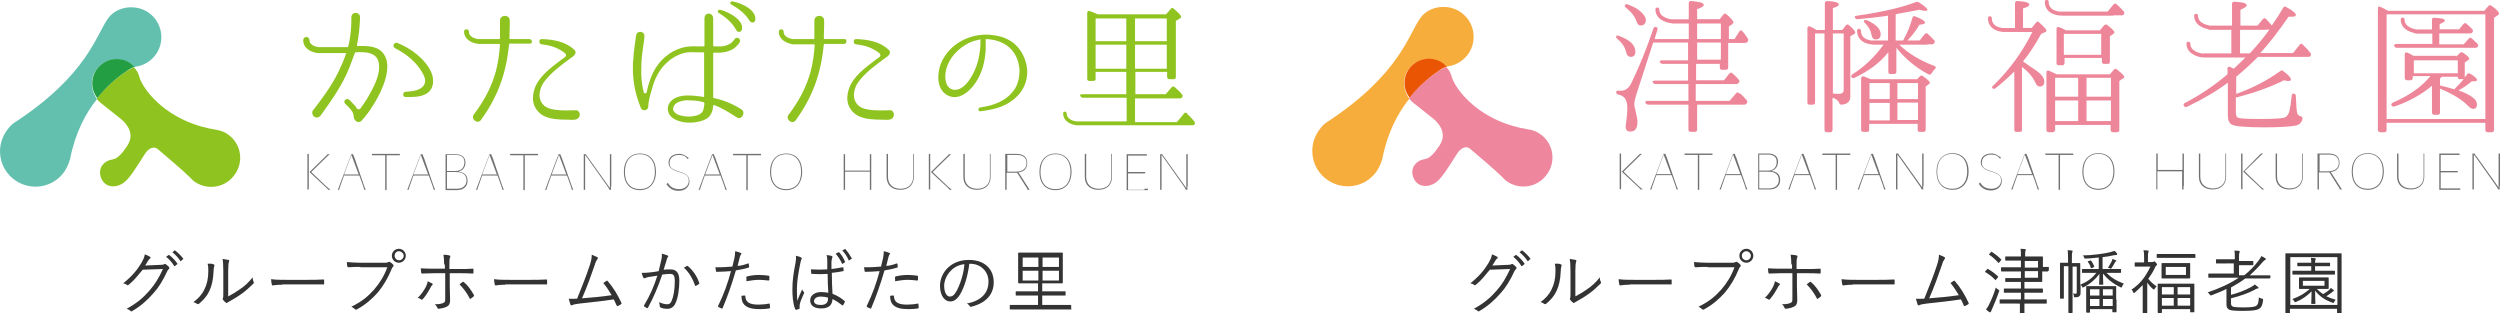 <?xml version="1.0" encoding="utf-8"?>
<!-- Generator: Adobe Illustrator 22.0.1, SVG Export Plug-In . SVG Version: 6.00 Build 0)  -->
<svg version="1.1" id="レイヤー_1" xmlns="http://www.w3.org/2000/svg" xmlns:xlink="http://www.w3.org/1999/xlink" x="0px"
	 y="0px" viewBox="0 0 716.5 89.8" style="enable-background:new 0 0 716.5 89.8;" xml:space="preserve">
<style type="text/css">
	.st0{fill:#8FC31F;}
	.st1{fill:none;}
	.st2{fill:#63C0AF;}
	.st3{fill:#249E42;}
	.st4{fill:#727171;}
	.st5{fill:#333333;}
	.st6{fill:#F6AD3C;}
	.st7{fill:#EE869D;}
	.st8{fill:#EA5504;}
	.st9{fill:#EE87B4;}
	.st10{fill:none;stroke:#EE869A;stroke-width:1.11;stroke-linecap:round;stroke-linejoin:round;stroke-miterlimit:10;}
	.st11{fill:#EE869A;}
</style>
<g>
	<g>
		<path class="st0" d="M211.1,33.6c-2.5-1.6-4.4-2.8-6.5-3.5c-0.1-0.1-0.2,0.1-0.2,0.2c-0.1,1.3-0.5,2.7-1.6,3.5
			c-0.9,0.7-2.1,1-3.2,1.2c-2.1,0.3-4.2,0.2-6.2-0.8c-1-0.5-1.9-1.5-2-2.8c-0.1-1.3,0.6-2.3,1.6-3c1.7-1.1,3.8-1.1,5.4-1
			c1.2,0.1,2.3,0.2,3.4,0.4c0,0,0,0,0-0.1V15.2c0-0.1,0-0.2-0.2-0.2h-1.3c-1.1,0-2.3-0.1-3.2,0c-3.2,0.4-6,2.5-7.8,5
			c-1.2,1.7-1.9,3.5-2.4,5.3c-0.5,1.8-1.1,3.6-1.1,5.3c-0.1,1.1-1.6,1.4-2.1,0.4c-1.4-3.4-2.2-6.8-2.3-10.5
			c-0.1-3.5,0.4-6.8,0.9-10.3c0.2-1.5,2.4-1.4,2.4,0.1c0,0.8-0.3,2.5-0.4,3.3c-0.3,2-0.5,3.9-0.5,5.9c-0.1,2.4,0.1,4.6,0.7,7
			c0.1,0.3,0.7,0.4,0.8,0c0.6-2.7,1.4-5.2,2.8-7.3c1.9-2.9,5.1-5.3,8.8-5.8c1.3-0.2,2.4-0.1,3.5-0.1h1.3c0.1,0,0.2-0.1,0.2-0.2
			l0-7.8c0-1.9,2.4-1.8,2.5-0.1v7.9c0,0.1,0.1,0.2,0.2,0.2h1.7c1.6,0,2.8-0.6,3.4-1.1c0.3-0.3,0.5-0.6,0.8-0.9c0.5-1,2-0.3,1.5,0.8
			v0c-0.3,0.6-0.8,1-1.3,1.5c-0.9,0.8-2.5,1.4-4.4,1.5h-1.7c-0.1,0-0.2,0.1-0.2,0.2v12.6c0,0.1,0,0.2,0.2,0.2
			c2.8,0.6,5.5,1.7,7.8,3.2C213.9,32.1,212.6,34.6,211.1,33.6z M201.7,29.3c-1.1-0.3-2.2-0.5-3.4-0.5c-1.5-0.2-3.2,0-4.5,0.8
			c-0.5,0.4-0.9,1-0.9,1.7c0.1,0.7,0.7,1.2,1.3,1.5c1.4,0.6,3.3,0.8,5,0.4c0.8-0.1,1.5-0.5,2-1c0.4-0.5,0.5-1,0.7-2.5
			C201.8,29.4,201.8,29.3,201.7,29.3z M212.7,8.1c-0.1,1.2-1.2,1.4-1.7,0.5c-1.4-2.5-3.3-3.8-5-4.9c-0.5-0.3-0.3-0.9,0.3-0.9
			C207,2.8,212.8,4.9,212.7,8.1z M216.5,5.4c0,1.2-1.1,1.4-1.7,0.5c-1.5-2.4-3.5-3.6-5.2-4.6c-0.5-0.3-0.3-0.9,0.2-0.9
			C210.7,0.4,216.5,2.1,216.5,5.4z"/>
		<path class="st0" d="M294.4,20.1c0.1,2.2-0.5,4.4-1.8,6.2c-1.2,1.7-2.8,2.8-4.2,3.6c-2,1-4.1,1.6-7.4,2c-0.7,0.1-0.8-1-0.1-1.1
			c2.2-0.3,4.6-0.9,6.7-2.2c1.2-0.7,2.4-1.8,3.3-3.2c0.9-1.5,1.3-3.3,1.3-5.2c-0.1-1.9-0.7-4-2-5.6c-1.3-1.7-3.4-2.8-5.7-3.2
			c-0.6-0.1-1.3-0.2-1.9-0.2c-0.1,0-0.1,0.1-0.1,0.1v0.4c0,0.6,0,1.5,0,2.6c-0.2,3.3-1,6.6-2.9,9.4c-1.8,2.7-5.2,5.5-8.4,3.4
			c-2.9-1.9-2.6-6.2-1.5-9c1.4-3.3,4.1-5.8,7.4-7.1c2.5-1,5.1-1.3,7.7-0.9c2.5,0.3,5,1.3,6.8,3.3C293.3,15.3,294.2,17.7,294.4,20.1
			L294.4,20.1z M281.1,11.4c0-0.1-0.1-0.1-0.1-0.1c-1.1,0.2-2.3,0.5-3.3,1c-3,1.5-5.8,4.3-6.6,7.9c-0.4,1.9-0.3,5,2.1,5.5
			c2.4,0.4,4.3-2.1,5.3-3.9c1.4-2.3,2.1-5,2.4-7.6c0.1-1.1,0.1-1.9,0.1-2.5V11.4z"/>
		<path class="st0" d="M151.7,11.2h-5.5c-0.1,0-0.2-0.1-0.2-0.2c0-1.3,0.1-2.5,0.1-3.8V5.9c0-1.8-2.8-1.8-2.8,0c0,0.5,0,1.3,0,1.3
			c0,1.3,0,2.5,0,3.8c0,0.1-0.1,0.2-0.2,0.2h-6.1c-0.6-0.1-2.6-0.5-2.6-2.1c0-0.4-0.3-0.7-0.7-0.7S133,8.6,133,9
			c0,2.3,2.2,3.3,3.7,3.5c0.1,0,0.2,0.1,0.3,0.1h6.1c0.1,0,0.2,0.1,0.2,0.2c-0.2,2.6-0.5,5.1-1.2,7.7c-1.2,4.3-3.2,8.2-6.3,12.3l0,0
			c-1,1.3,1.1,3,2.1,1.5c2.9-4,5.2-8.5,6.5-13.3c0.8-2.8,1.2-5.5,1.5-8.3c0-0.1,0.1-0.2,0.2-0.2h5.6
			C152.7,12.7,152.7,11.2,151.7,11.2z"/>
		<path class="st0" d="M165.2,31.6C165.1,31.6,165.1,31.5,165.2,31.6l-0.3,0c-2.2,0-7,0.4-8.9-1.3c-2.1-1.8-1.5-4.8-0.1-6.8
			c2.1-2.8,4.9-4.8,7.6-6.8c0.8-0.5,2.2-1.5,1-2.5c-2.4-2.3-6-2.9-9.2-3c-0.9-0.1-1,1.4-0.1,1.5c2.7,0.3,4.8,1,6.8,2.6
			c0.3,0.3,0.3,0.8,0,1c-0.6,0.4-1.6,1.2-2.4,1.8c-3,2.3-6.3,5-6.8,9.1c-0.4,2.5,0.8,4.8,3,6c2,1,4.6,1.1,6.8,1.1
			c0.8,0,2,0.2,2.8-0.2C166.6,33.4,166.3,31.8,165.2,31.6z"/>
		<g>
			<path class="st0" d="M123.6,20.7c-1.8-3.9-5.8-6.8-9.7-8.4c-1-0.3-1.6,1-0.7,1.5c3.2,1.6,6.3,4.1,8,7.3c0.9,1.6,1,3.1-0.6,4.2
				c-1.3,0.8-2.9,0.9-4.4,1c-0.9,0.1-0.8,1.5,0,1.5c2,0,4.3,0.1,6.1-1C124.4,25.5,124.5,22.8,123.6,20.7z"/>
			<path class="st0" d="M102.4,13.2c-0.1,0-0.1-0.1-0.1-0.2c0.6-3.1,0.8-5.4,0.9-8c0-1.7-2.5-1.8-2.5,0c0,2.1-0.1,4-0.4,5.9
				c-0.1,0.8-0.3,1.5-0.5,2.4c0,0.1-0.1,0.2-0.2,0.2c0,0-0.3,0-0.6,0h-7.7c-0.3,0-2.6-0.4-2.6-2c0-0.5-0.4-0.9-0.9-0.9
				s-0.9,0.4-0.9,0.9c0,2.6,2.7,3.6,4.2,3.7c0,0,0.1,0,0.1,0h8c0,0,0,0.1,0,0.1c-0.4,1.1-0.8,2.3-1.3,3.3c-1.9,4.6-4.8,8.6-7.7,12.4
				c-0.1,0.2-0.3,0.3-0.5,0.6c-0.4,0.6-0.2,1.4,0.3,1.8c0.6,0.5,1.4,0.3,1.9-0.3c3.1-4.3,6.3-8.8,8.3-13.9c0.5-1.3,1-2.7,1.5-4
				c0-0.1,0.1-0.2,0.2-0.2c3-0.2,6.3,0,6.7,3.3c0.4,3.3-1.5,6.7-3.4,10c-0.7,1.1-1.4,2.1-1.9,2.8c-0.3,0.3-0.8,0.3-1,0
				c-0.4-0.7-1-1.3-1.7-2l-0.5-0.5c-0.8-0.7-1.9,0.4-1.2,1.1l0.5,0.5c1.3,1.3,1.9,1.9,2,3.4c0,0.3,0.2,0.7,0.5,1
				c0.5,0.5,1.4,0.5,1.8-0.1l0,0c0.5-0.5,1.1-1.3,1.1-1.3c0.7-0.8,1.5-2,2.5-3.6c2.3-3.8,5.3-10.4,2.7-14.1
				C108.4,13.2,105.5,13.1,102.4,13.2z"/>
		</g>
		<g>
			<path class="st0" d="M241.8,11.2h-5.5c-0.1,0-0.2-0.1-0.2-0.2c0-1.3,0.1-2.5,0.1-3.8V5.9c0-1.8-2.8-1.8-2.8,0c0,0.5,0,1.3,0,1.3
				c0,1.3,0,2.5,0,3.8c0,0.1-0.1,0.2-0.2,0.2h-6c-0.6-0.1-2.6-0.5-2.6-2.1c0-0.4-0.3-0.7-0.7-0.7c-0.4,0-0.7,0.3-0.7,0.7
				c0,2.2,2.1,3.2,3.6,3.5c0.1,0.1,0.2,0.1,0.4,0.1h6.1c0.1,0,0.2,0.1,0.2,0.2c-0.2,2.6-0.5,5.1-1.2,7.7c-1.2,4.3-3.2,8.2-6.3,12.3
				l0,0c-1,1.3,1.1,3,2.1,1.5c2.9-4,5.2-8.5,6.5-13.3c0.8-2.8,1.2-5.5,1.5-8.3c0-0.1,0.1-0.2,0.2-0.2h5.6c0,0,0,0,0,0h0
				c0.1,0,0.2,0,0.3-0.1c0,0,0,0,0,0c0.3-0.1,0.4-0.4,0.4-0.7c0-0.2-0.1-0.4-0.3-0.6C242.2,11.2,242,11.2,241.8,11.2z"/>
			<path class="st0" d="M255.3,31.6C255.2,31.6,255.2,31.5,255.3,31.6l-0.3,0c-2.2,0-7,0.4-8.9-1.3c-2.1-1.8-1.5-4.8-0.1-6.8
				c2.1-2.8,4.9-4.8,7.6-6.8c0.8-0.5,2.2-1.5,1-2.5c-2.4-2.3-6-2.9-9.2-3c-0.9-0.1-1,1.4-0.1,1.5c2.7,0.3,4.8,1,6.8,2.6
				c0.3,0.3,0.3,0.8,0,1c-0.6,0.4-1.6,1.2-2.4,1.8c-3,2.3-6.3,5-6.8,9.1c-0.4,2.5,0.8,4.8,3,6c2,1,4.6,1.1,6.8,1.1
				c0.8,0,2,0.2,2.8-0.2C256.6,33.4,256.3,31.8,255.3,31.6z"/>
		</g>
		<rect x="325.3" y="12.8" class="st1" width="9.1" height="6.9"/>
		<rect x="314" y="12.8" class="st1" width="8.8" height="6.9"/>
		<path class="st0" d="M342.3,34.8c-0.7-0.8-1.3-1.5-1.8-1.9l-0.3-0.4c-0.3-0.3-0.7-0.3-0.9,0.1l-2,2.4h-12v-6.8h12.8
			c0.3,0,0.5-0.1,0.7-0.3c0.2-0.3,0.2-0.6-0.1-0.9c-0.5-0.7-1.2-1.3-2-2c-0.3-0.3-0.6-0.3-0.9,0l-1.7,2h-8.7v-6.4h9.1v1.4
			c0,0.5,0.3,0.7,0.7,0.7h1.2c0.4,0,0.6-0.2,0.6-0.7v-16l1.1-0.7c0.3-0.1,0.4-0.3,0.4-0.5c0-0.4-0.7-1.1-2.1-2.3
			c-0.3-0.3-0.7-0.3-0.9,0.1l-1.3,1.5h-19.6c-0.9-0.4-1.6-0.7-2.2-0.9c-0.5-0.2-0.8,0-0.8,0.5v18.9c0,0.4,0.2,0.6,0.6,0.6h1.1
			c0.5,0,0.7-0.2,0.7-0.6v-2h8.8v6.4h-12.6c-0.5,0-0.8,0.2-0.6,0.5c0.2,0.3,0.4,0.5,0.8,0.5h12.5v6.8h-14.3c-0.4,0-2.9-0.4-2.9-2.3
			c0-0.3-0.2-0.5-0.5-0.5c-0.3,0-0.5,0.2-0.5,0.5c0,1.2,0.7,2.1,1.5,2.6c0.8,0.5,1.6,0.7,2.3,0.8h14.7h18.5c0.3,0,0.6-0.1,0.7-0.3
			C342.5,35.4,342.5,35.1,342.3,34.8z M325.3,5.3h9.1v6.5h-9.1V5.3z M325.3,12.8h9.1v6.9h-9.1V12.8z M314,5.3h8.8v6.5H314V5.3z
			 M314,19.7v-6.9h8.8v6.9H314z"/>
	</g>
	<g>
		<g>
			<path class="st2" d="M27.8,19.7c2.4-3,6.8-3.6,9.8-1.2c0.3,0.2,0.6,0.5,0.8,0.8c0.2-0.1,0.4-0.1,0.5-0.2c0.2,0,0.4-0.1,0.6-0.1
				c0,0,0,0,0,0l0,0c1.8-0.4,3.4-1.3,4.7-2.8c3.1-3.6,2.6-9.1-1-12.1c-3.6-3.1-9.5-2.5-12.1,1c-3.5,4.6-5.8,16.3-27.2,30.2
				c-0.5,0.4-1.1,0.9-1.5,1.5c-3.6,4.3-3.1,10.7,1.2,14.3c4.3,3.6,10.7,3.1,14.3-1.2c1.1-1.3,1.8-2.9,2.2-4.4l0,0
				c1.5-7.6,4.5-13.1,7.7-17.1C25.9,25.7,25.8,22.2,27.8,19.7z"/>
			<path class="st0" d="M65.7,38.8c-1.1-0.9-2.4-1.4-3.7-1.6l0,0c-12.8-2-19-9.6-20.8-12.5c-1.1-1.8-1.2-2.5-1.2-2.5
				c-0.3-1.1-0.8-2.1-1.6-2.9c-0.5,0.2-1.2,0.5-2.1,1.1c-1.8,1.2-5.3,3.6-8.6,7.9c0.4,0.5,0.8,0.9,1.3,1.3c0,0,2.4,1.9,5.8,4.6l0,0
				l0,0c0,0,0.1,0.1,0.1,0.1c0.7,0.6,3.9,3.5,1.8,7.1c-0.1,0.1-0.2,0.3-0.2,0.4c0,0-0.1,0.1-0.1,0.1c-1.4,2.1-2.1,2.7-2.9,3.3
				c-1,0.8-2.7,0.2-4.2,2.2c-1.2,1.6-0.6,4.1,0.9,5.3c1.6,1.2,4.1,0.8,5.7-0.7c1.6-1.5,2.5-3,5.7-8c0.8-1.2,2.3-2.4,3.7-1.2
				c3.3,2.8,6.5,5.5,8.9,7.8c0.4,0.4,0.8,0.8,1.2,1.2c3.6,2.8,8.8,2.2,11.6-1.4C69.9,46.8,69.3,41.6,65.7,38.8z"/>
			<path class="st3" d="M36.4,20.3c0.8-0.6,1.5-0.9,2.1-1.1c-0.3-0.3-0.5-0.5-0.8-0.8c-3-2.4-7.4-1.8-9.8,1.2c-2,2.6-1.9,6.1,0,8.5
				C31.1,24,34.6,21.5,36.4,20.3z"/>
		</g>
		<path class="st0" d="M31.5,46.3C31.5,46.3,31.4,46.3,31.5,46.3C31.4,46.3,31.4,46.3,31.5,46.3C31.4,46.3,31.4,46.3,31.5,46.3
			C31.5,46.3,31.5,46.3,31.5,46.3z"/>
	</g>
	<g>
		<path class="st4" d="M88.5,44.1c0,0.3,0,0.7,0,1v8.2c0,0.3,0,0.7,0,1h-0.4c0-0.3,0-0.7,0-1v-8.2c0-0.3,0-0.7,0-1H88.5z M93.5,53.4
			c0.4,0.3,0.8,0.7,1.2,1h-0.6c-0.3-0.3-0.6-0.7-1-1l-4.4-4.1l4.2-4.1c0.3-0.3,0.7-0.7,1-1h0.6c-0.4,0.3-0.8,0.7-1.1,1l-4.2,4.1
			L93.5,53.4z"/>
		<path class="st4" d="M104.4,53.4c0.1,0.3,0.3,0.7,0.4,1h-0.4c-0.1-0.3-0.2-0.7-0.3-1l-1.1-3.1h-4.4l-1.1,3.1
			c-0.1,0.3-0.2,0.7-0.3,1h-0.4c0.2-0.3,0.3-0.7,0.4-1l3.1-8.2c0.1-0.3,0.3-0.7,0.4-1h0.5c0.1,0.3,0.2,0.7,0.4,1L104.4,53.4z
			 M102.8,50l-2.1-5.6L98.6,50H102.8z"/>
		<path class="st4" d="M113.6,44.1c0.3,0,0.7,0,1,0v0.4c-0.3,0-0.7,0-1,0h-2.8v9c0,0.3,0,0.7,0,1h-0.4c0-0.3,0-0.7,0-1v-9h-2.8
			c-0.3,0-0.7,0-1,0v-0.4c0.3,0,0.7,0,1,0H113.6z"/>
		<path class="st4" d="M124.3,53.4c0.1,0.3,0.3,0.7,0.4,1h-0.4c-0.1-0.3-0.2-0.7-0.3-1l-1.1-3.1h-4.4l-1.1,3.1
			c-0.1,0.3-0.2,0.7-0.3,1h-0.4c0.2-0.3,0.3-0.7,0.4-1l3.1-8.2c0.1-0.3,0.3-0.7,0.4-1h0.5c0.1,0.3,0.2,0.7,0.4,1L124.3,53.4z
			 M122.7,50l-2.1-5.6l-2.1,5.6H122.7z"/>
		<path class="st4" d="M131.4,49.2c1.7,0.2,2.6,1,2.6,2.6c0,1.7-1.2,2.7-3.1,2.7h-2.1c-0.5,0-0.8,0-1.1,0c0-0.3,0-0.6,0-1v-8.3
			c0-0.5,0-0.7,0-1c0.3,0,0.7,0,1.1,0h1.8c1.8,0,2.8,0.9,2.8,2.4C133.4,47.9,132.7,48.8,131.4,49.2L131.4,49.2z M128.1,44.4V49h2.5
			c1.5,0,2.5-0.9,2.5-2.5c0-1.4-0.9-2.1-2.5-2.1H128.1z M130.9,54.1c1.8,0,2.8-1,2.8-2.4c0-1.5-0.9-2.4-3.1-2.4h-2.5v4.8H130.9z"/>
		<path class="st4" d="M144,53.4c0.1,0.3,0.3,0.7,0.4,1H144c-0.1-0.3-0.2-0.7-0.3-1l-1.1-3.1h-4.4l-1.1,3.1c-0.1,0.3-0.2,0.7-0.3,1
			h-0.4c0.2-0.3,0.3-0.7,0.4-1l3.1-8.2c0.1-0.3,0.3-0.7,0.4-1h0.5c0.1,0.3,0.2,0.7,0.4,1L144,53.4z M142.4,50l-2.1-5.6l-2.1,5.6
			H142.4z"/>
		<path class="st4" d="M153.2,44.1c0.3,0,0.7,0,1,0v0.4c-0.3,0-0.7,0-1,0h-2.8v9c0,0.3,0,0.7,0,1h-0.4c0-0.3,0-0.7,0-1v-9h-2.8
			c-0.3,0-0.7,0-1,0v-0.4c0.3,0,0.7,0,1,0H153.2z"/>
		<path class="st4" d="M163.9,53.4c0.1,0.3,0.3,0.7,0.4,1h-0.4c-0.1-0.3-0.2-0.7-0.3-1l-1.1-3.1H158l-1.1,3.1
			c-0.1,0.3-0.2,0.7-0.3,1h-0.4c0.2-0.3,0.3-0.7,0.4-1l3.1-8.2c0.1-0.3,0.3-0.7,0.4-1h0.5c0.1,0.3,0.2,0.7,0.4,1L163.9,53.4z
			 M162.3,50l-2.1-5.6l-2.1,5.6H162.3z"/>
		<path class="st4" d="M175.1,53.4c0,0.3,0,0.7,0,1h-0.4c-0.2-0.4-0.4-0.7-0.6-1l-5.8-8.2c-0.2-0.3-0.4-0.5-0.6-0.8v9
			c0,0.3,0,0.7,0,1h-0.4c0-0.3,0-0.7,0-1v-8.2c0-0.3,0-0.7,0-1h0.6c0.2,0.3,0.4,0.7,0.7,1l6.2,8.7v-8.7c0-0.3,0-0.7,0-1h0.4
			c0,0.3,0,0.7,0,1V53.4z"/>
		<path class="st4" d="M188,49.2c0,3.3-1.8,5.3-4.6,5.3c-2.9,0-4.6-2-4.6-5.2c0-3.3,1.8-5.3,4.6-5.3C186.3,44,188,46,188,49.2z
			 M187.7,49.2c0-3.1-1.6-5-4.3-5c-2.7,0-4.3,1.9-4.3,5.1c0,3.1,1.6,4.9,4.3,4.9C186.1,54.2,187.7,52.4,187.7,49.2z"/>
		<path class="st4" d="M191.4,52.4c0.3,0.4,0.5,0.7,0.7,0.9c0.6,0.6,1.5,0.9,2.5,0.9c1.7,0,2.8-1,2.8-2.4c0-1.3-0.7-1.9-2.8-2.5
			c-2.1-0.6-3-1.4-3-2.7c0-1.5,1.2-2.5,3-2.5c0.6,0,1.1,0.1,1.6,0.4c0.4,0.2,0.8,0.5,1.2,0.8l-0.3,0.3c-0.3-0.4-0.6-0.7-1-0.9
			c-0.4-0.2-0.9-0.3-1.5-0.3c-1.6,0-2.7,0.9-2.7,2.3c0,1.3,0.6,1.8,2.8,2.5c2.1,0.6,2.9,1.4,2.9,2.8c0,1.6-1.3,2.7-3.1,2.7
			c-1.1,0-2-0.3-2.7-1c-0.3-0.2-0.5-0.6-0.8-0.9L191.4,52.4z"/>
		<path class="st4" d="M207.9,53.4c0.1,0.3,0.3,0.7,0.4,1h-0.4c-0.1-0.3-0.2-0.7-0.3-1l-1.1-3.1H202l-1.1,3.1
			c-0.1,0.3-0.2,0.7-0.3,1h-0.4c0.2-0.3,0.3-0.7,0.4-1l3.1-8.2c0.1-0.3,0.3-0.7,0.4-1h0.5c0.1,0.3,0.2,0.7,0.4,1L207.9,53.4z
			 M206.3,50l-2.1-5.6l-2.1,5.6H206.3z"/>
		<path class="st4" d="M217.1,44.1c0.3,0,0.7,0,1,0v0.4c-0.3,0-0.7,0-1,0h-2.8v9c0,0.3,0,0.7,0,1h-0.4c0-0.3,0-0.7,0-1v-9h-2.8
			c-0.3,0-0.7,0-1,0v-0.4c0.3,0,0.7,0,1,0H217.1z"/>
		<path class="st4" d="M229.9,49.2c0,3.3-1.8,5.3-4.6,5.3c-2.9,0-4.6-2-4.6-5.2c0-3.3,1.8-5.3,4.6-5.3C228.2,44,229.9,46,229.9,49.2
			z M229.6,49.2c0-3.1-1.6-5-4.3-5c-2.7,0-4.3,1.9-4.3,5.1c0,3.1,1.6,4.9,4.3,4.9C228,54.2,229.6,52.4,229.6,49.2z"/>
		<path class="st4" d="M249.7,53.4c0,0.3,0,0.7,0,1h-0.4c0-0.3,0-0.7,0-1v-4.2h-7.1v4.2c0,0.3,0,0.7,0,1h-0.4c0-0.3,0-0.7,0-1v-8.2
			c0-0.3,0-0.7,0-1h0.4c0,0.3,0,0.7,0,1v3.7h7.1v-3.7c0-0.3,0-0.7,0-1h0.4c0,0.3,0,0.7,0,1V53.4z"/>
		<path class="st4" d="M261.9,44.1c0,0.3,0,0.6,0,1v5.6c0,2.3-1.5,3.7-3.9,3.7c-2.4,0-3.9-1.4-3.9-3.7v-5.6c0-0.5,0-0.8,0-1h0.4
			c0,0.3,0,0.6,0,1v5.6c0,2.1,1.4,3.4,3.6,3.4c2.2,0,3.6-1.3,3.6-3.4v-5.6c0-0.5,0-0.8,0-1H261.9z"/>
		<path class="st4" d="M266.6,44.1c0,0.3,0,0.7,0,1v8.2c0,0.3,0,0.7,0,1h-0.4c0-0.3,0-0.7,0-1v-8.2c0-0.3,0-0.7,0-1H266.6z
			 M271.6,53.4c0.4,0.3,0.8,0.7,1.2,1h-0.6c-0.3-0.3-0.6-0.7-1-1l-4.4-4.1l4.2-4.1c0.3-0.3,0.7-0.7,1-1h0.6c-0.4,0.3-0.8,0.7-1.1,1
			l-4.2,4.1L271.6,53.4z"/>
		<path class="st4" d="M283.9,44.1c0,0.3,0,0.6,0,1v5.6c0,2.3-1.5,3.7-3.9,3.7s-3.9-1.4-3.9-3.7v-5.6c0-0.5,0-0.8,0-1h0.4
			c0,0.3,0,0.6,0,1v5.6c0,2.1,1.4,3.4,3.6,3.4c2.2,0,3.6-1.3,3.6-3.4v-5.6c0-0.5,0-0.8,0-1H283.9z"/>
		<path class="st4" d="M294.4,53.3c0.2,0.4,0.5,0.7,0.7,1.1h-0.6c-0.1-0.4-0.3-0.7-0.6-1.1l-2.4-3.8h-3v3.9c0,0.3,0,0.7,0,1h-0.4
			c0-0.3,0-0.7,0-1v-8.3c0-0.6,0-0.8,0-1c0.3,0,0.6,0,1.1,0h2.1c2,0,3.1,0.9,3.1,2.6c0,1.5-0.8,2.5-2.5,2.7L294.4,53.3z M291.1,49.2
			c2,0,3.1-0.9,3.1-2.5c0-1.5-1-2.3-2.8-2.3h-2.7v4.8H291.1z"/>
		<path class="st4" d="M307.1,49.2c0,3.3-1.8,5.3-4.6,5.3c-2.9,0-4.6-2-4.6-5.2c0-3.3,1.8-5.3,4.6-5.3C305.3,44,307.1,46,307.1,49.2
			z M306.8,49.2c0-3.1-1.6-5-4.3-5c-2.7,0-4.3,1.9-4.3,5.1c0,3.1,1.6,4.9,4.3,4.9C305.2,54.2,306.8,52.4,306.8,49.2z"/>
		<path class="st4" d="M318.7,44.1c0,0.3,0,0.6,0,1v5.6c0,2.3-1.5,3.7-3.9,3.7s-3.9-1.4-3.9-3.7v-5.6c0-0.5,0-0.8,0-1h0.4
			c0,0.3,0,0.6,0,1v5.6c0,2.1,1.4,3.4,3.6,3.4c2.2,0,3.6-1.3,3.6-3.4v-5.6c0-0.5,0-0.8,0-1H318.7z"/>
		<path class="st4" d="M328,54.1c0.3,0,0.7,0,1,0v0.4c-0.3,0-0.7,0-1,0H324c-0.3,0-0.7,0-1.1,0c0-0.3,0-0.7,0-1v-8.3
			c0-0.3,0-0.7,0-1c0.3,0,0.7,0,1.1,0h3.7c0.3,0,0.7,0,1,0v0.4c-0.3,0-0.7,0-1,0h-4.4v4.7h3.9c0.3,0,0.7,0,1,0v0.4c-0.3,0-0.7,0-1,0
			h-3.9v4.7H328z"/>
		<path class="st4" d="M340.3,53.4c0,0.3,0,0.7,0,1h-0.4c-0.2-0.4-0.4-0.7-0.6-1l-5.8-8.2c-0.2-0.3-0.4-0.5-0.6-0.8v9
			c0,0.3,0,0.7,0,1h-0.4c0-0.3,0-0.7,0-1v-8.2c0-0.3,0-0.7,0-1h0.6c0.2,0.3,0.4,0.7,0.7,1l6.2,8.7v-8.7c0-0.3,0-0.7,0-1h0.4
			c0,0.3,0,0.7,0,1V53.4z"/>
	</g>
	<g>
		<path class="st5" d="M46.1,75.9c0.6,0,0.8-0.1,1-0.2c0.1-0.1,0.3-0.1,0.5,0.1c0.2,0.2,0.6,0.4,0.8,0.7c0.2,0.2,0.2,0.4,0,0.6
			c-0.2,0.2-0.4,0.4-0.5,0.7c-1.2,2.6-2.5,4.7-3.9,6.2c-1.8,2.1-3.9,3.9-6.2,5.2c-0.2,0.1-0.3,0.1-0.4-0.1c-0.3-0.3-0.7-0.4-1.1-0.6
			c2.9-1.6,4.7-3.1,6.6-5.3c1.5-1.7,2.6-3.5,3.8-6.1l-5.8,0.2c-1.5,1.8-2.5,3.1-4,4.3c-0.2,0.2-0.4,0.2-0.6,0
			c-0.2-0.2-0.6-0.3-1-0.4c2.5-2,4-3.8,5.2-5.8c0.6-1.1,0.9-1.7,1-2.5c0.6,0.2,1.2,0.5,1.5,0.7c0.2,0.1,0.2,0.4,0,0.5
			s-0.4,0.4-0.6,0.7c-0.3,0.5-0.5,0.9-0.8,1.3L46.1,75.9z M48.3,73.1c0.1-0.1,0.1-0.1,0.2,0c0.8,0.6,1.7,1.5,2.3,2.4
			c0.1,0.1,0,0.2,0,0.2l-0.6,0.5c-0.1,0.1-0.2,0.1-0.3,0c-0.6-1-1.4-1.9-2.3-2.6L48.3,73.1z M50,71.8c0.1-0.1,0.1-0.1,0.2,0
			c0.8,0.6,1.7,1.5,2.3,2.3c0.1,0.1,0,0.2-0.1,0.2l-0.5,0.5c-0.1,0.1-0.2,0.1-0.2,0c-0.5-0.8-1.4-1.8-2.3-2.5L50,71.8z"/>
		<path class="st5" d="M61.3,75.8c0.2,0.1,0.2,0.3,0.1,0.5c-0.1,0.3-0.2,0.8-0.2,1.6c-0.1,2.3-0.5,4-1.2,5.5
			c-0.7,1.5-1.7,2.6-2.9,3.6c-0.2,0.2-0.4,0.2-0.6,0.1c-0.3-0.2-0.6-0.4-1.1-0.5c1.4-1,2.5-2.2,3.2-3.7c0.7-1.4,1.1-3,1.1-5.2
			c0-0.9,0-1.4-0.2-2.1C60.3,75.5,61,75.6,61.3,75.8z M65.5,84.9c1.3-0.7,2.3-1.3,3.4-2.1c1.2-0.8,2.4-1.9,3.5-3.3
			c0,0.4,0.1,0.9,0.3,1.3c0.1,0.2,0.1,0.3-0.1,0.5c-1,1-2.1,2-3.2,2.8c-1.1,0.8-2.2,1.5-3.5,2.2c-0.4,0.2-0.5,0.3-0.7,0.4
			c-0.2,0.2-0.4,0.2-0.5,0c-0.3-0.2-0.6-0.5-0.8-0.8c-0.1-0.2-0.1-0.3,0-0.5c0.1-0.2,0.1-0.6,0.1-2v-5.7c0-1.9-0.1-2.9-0.2-3.5
			c0.5,0.1,1.3,0.2,1.7,0.3c0.3,0.1,0.2,0.3,0.1,0.6c-0.1,0.3-0.2,1-0.2,2.6V84.9z"/>
		<path class="st5" d="M80.9,81.6c-1.7,0-2.6,0.2-2.7,0.2c-0.2,0-0.3-0.1-0.3-0.3c-0.1-0.3-0.2-1-0.2-1.5c1.2,0.2,2.8,0.2,4.4,0.2
			h6.1c1.4,0,2.9,0,4.4-0.1c0.2,0,0.3,0,0.3,0.2c0,0.3,0,0.7,0,1c0,0.2-0.1,0.3-0.3,0.2c-1.5,0-3,0-4.3,0H80.9z"/>
		<path class="st5" d="M103.3,76.5c-1.2,0-2.3,0-3.4,0.1c-0.2,0-0.3-0.1-0.4-0.3c0-0.3-0.1-0.9-0.1-1.2c1.2,0.1,2.4,0.2,3.8,0.2h7.1
			c0.6,0,0.8-0.1,1-0.2c0.2-0.1,0.4-0.1,0.5,0c0.3,0.2,0.7,0.5,0.9,0.8c0.2,0.2,0.1,0.4-0.1,0.6c-0.2,0.2-0.3,0.4-0.4,0.7
			c-1,2.5-2.4,4.8-3.9,6.6c-1.6,1.8-3.5,3.5-5.9,4.8c-0.2,0.2-0.5,0.2-0.7,0c-0.2-0.2-0.6-0.5-1-0.7c3.1-1.5,4.8-3,6.5-4.9
			c1.5-1.7,2.9-3.9,3.8-6.4H103.3z M116.3,73.3c0,1.1-0.9,2-2,2c-1.1,0-2-0.9-2-2c0-1.1,0.9-2,2-2C115.4,71.3,116.3,72.2,116.3,73.3
			z M113.1,73.3c0,0.7,0.6,1.3,1.3,1.3s1.3-0.6,1.3-1.3S115,72,114.3,72S113.1,72.6,113.1,73.3z"/>
		<path class="st5" d="M123.8,81.2c0.3,0.2,0.3,0.3,0,0.6c-0.1,0.1-0.3,0.3-0.5,0.8c-0.5,0.9-1.2,2.1-2.1,3.1
			c-0.2,0.2-0.3,0.3-0.5,0.1c-0.3-0.2-0.7-0.4-1-0.4c1.2-1.2,1.9-2.3,2.4-3.3c0.2-0.4,0.4-0.9,0.5-1.5
			C122.9,80.8,123.4,81,123.8,81.2z M127.3,75.8c0-1.1-0.1-2.1-0.2-2.8c0.6,0,1.3,0.1,1.7,0.2c0.3,0.1,0.3,0.3,0.2,0.6
			c-0.2,0.3-0.2,0.9-0.2,2.1v1.2h2.6c1.4,0,2.9,0,4.1-0.1c0.2,0,0.2,0.1,0.2,0.2c0,0.3,0,0.6,0,0.9c0,0.2,0,0.3-0.2,0.3
			c-1.3-0.1-2.9-0.1-4.1-0.1h-2.5v3.5c0,1.7,0.1,3,0.1,4.3c0,0.9-0.3,1.5-1,1.8c-0.7,0.4-1.7,0.5-2.3,0.6c-0.2,0-0.3-0.1-0.3-0.2
			c-0.2-0.4-0.4-0.8-0.8-1.1c1,0,1.9-0.1,2.5-0.4c0.4-0.2,0.5-0.4,0.5-1.2v-7.3h-3.2c-1.1,0-2.4,0.1-3.4,0.1c-0.2,0-0.2-0.1-0.3-0.3
			c0-0.2-0.1-0.9-0.1-1.2c1.4,0.1,2.6,0.1,3.7,0.1h3.2V75.8z M132.6,80.8c0.1-0.1,0.2-0.1,0.4,0.1c1.1,0.9,2,2.2,2.8,3.6
			c0.1,0.2,0.1,0.3-0.1,0.5c-0.2,0.2-0.5,0.4-0.8,0.6c-0.2,0.1-0.3,0.1-0.3-0.1c-0.7-1.4-1.7-2.8-2.9-4
			C132,81.2,132.3,81,132.6,80.8z"/>
		<path class="st5" d="M144.8,81.6c-1.7,0-2.6,0.2-2.7,0.2c-0.2,0-0.3-0.1-0.3-0.3c-0.1-0.3-0.2-1-0.2-1.5c1.2,0.2,2.8,0.2,4.4,0.2
			h6.1c1.4,0,2.9,0,4.4-0.1c0.2,0,0.3,0,0.3,0.2c0,0.3,0,0.7,0,1c0,0.2-0.1,0.3-0.3,0.2c-1.5,0-3,0-4.3,0H144.8z"/>
		<path class="st5" d="M171.2,73.7c0.2,0.1,0.2,0.3,0,0.6c-0.2,0.3-0.5,0.7-0.7,1.5c-1,2.9-2.3,6.6-3.7,9.7c2.7-0.2,5.9-0.5,8.5-0.9
			c-0.7-1.2-1.5-2.4-2.4-3.5c0.3-0.2,0.6-0.4,0.9-0.6c0.2-0.1,0.3-0.1,0.4,0.1c1.5,1.7,2.9,4,3.9,6.2c0.1,0.2,0,0.3-0.1,0.4
			c-0.3,0.2-0.6,0.3-0.9,0.5c-0.2,0.1-0.3,0-0.4-0.2c-0.3-0.6-0.5-1.2-0.8-1.7c-3.1,0.5-6.3,0.8-9.8,1.2c-1.5,0.2-1.8,0.3-2,0.4
			c-0.3,0.2-0.5,0.2-0.6-0.1c-0.1-0.3-0.3-0.9-0.5-1.7c0.7,0.1,1.4,0,2.4,0c1.4-3.4,2.9-7.3,3.6-9.5c0.5-1.5,0.6-2.3,0.6-3.1
			C170.1,73.2,170.8,73.5,171.2,73.7z"/>
		<path class="st5" d="M189.5,74.6c0.2-0.7,0.2-1.2,0.2-1.9c0.6,0.2,1,0.3,1.6,0.5c0.2,0.1,0.3,0.3,0.1,0.5
			c-0.2,0.2-0.2,0.3-0.3,0.7c-0.3,1-0.6,1.9-0.9,2.9c0.6-0.1,1.5-0.1,1.9-0.1c1.7,0,2.6,0.9,2.6,3.2c0,2.6-0.4,5-1.1,6.5
			c-0.5,1.1-1.3,1.6-2.3,1.6c-0.8,0-1.5-0.1-2-0.4c-0.2-0.1-0.2-0.2-0.2-0.3c0-0.3-0.1-0.8-0.2-1.2c0.9,0.4,1.6,0.6,2.3,0.6
			c0.6,0,1-0.2,1.3-1c0.5-1.1,0.9-3.2,0.9-5.6c0-1.6-0.3-2.1-1.4-2.1c-0.6,0-1.5,0.1-2.2,0.2c-1.2,3.5-2.5,6.6-4.1,9.5
			c-0.1,0.1-0.2,0.2-0.3,0.1c-0.2-0.1-0.6-0.4-0.8-0.5c-0.1-0.1-0.1-0.2,0-0.3c1.7-2.8,2.9-5.6,3.8-8.5c-0.8,0.1-1.6,0.3-2.6,0.4
			c-0.4,0.1-0.7,0.2-0.9,0.3c-0.2,0.1-0.4,0.1-0.5-0.1c-0.2-0.3-0.3-0.8-0.5-1.4c0.7,0,1.5,0,2.1-0.1c1.1-0.1,1.9-0.2,2.8-0.4
			C189,76.5,189.3,75.7,189.5,74.6z M196.9,76.2c0.1,0,0.2,0,0.3,0.1c1.4,1.2,2.6,2.9,3.2,4.8c0,0.1,0.1,0.2-0.1,0.3
			c-0.2,0.2-0.6,0.4-0.8,0.5c-0.2,0.1-0.3,0.1-0.3-0.1c-0.7-2-1.7-3.7-3.2-5.1C196.2,76.6,196.6,76.4,196.9,76.2z"/>
		<path class="st5" d="M214.4,75.5c0.2,0,0.2,0,0.2,0.1c0,0.2,0.1,0.6,0.1,0.8c0,0.2,0,0.3-0.2,0.3c-1.3,0.4-2.4,0.6-3.6,0.8
			c-1.2,4.1-2.4,7.5-3.8,10.8c-0.1,0.2-0.2,0.2-0.3,0.1c-0.2-0.1-0.7-0.3-0.9-0.4c-0.1-0.1-0.1-0.2-0.1-0.3c1.7-3.5,2.8-6.6,3.7-10
			c-1.3,0.1-2.7,0.2-4,0.2c-0.2,0-0.3,0-0.3-0.2c0-0.3-0.1-0.7-0.2-1.1c0.4,0,0.7,0,1.3,0c0.9,0,2.3-0.1,3.6-0.2
			c0.3-1.1,0.4-1.8,0.6-2.5c0.1-0.6,0.2-1.2,0.2-1.9c0.6,0.1,1.2,0.3,1.6,0.5c0.1,0,0.2,0.1,0.2,0.2s-0.1,0.2-0.2,0.3
			c-0.1,0.2-0.2,0.4-0.3,0.8c-0.2,0.8-0.4,1.6-0.6,2.4C212.2,76.2,213.3,75.9,214.4,75.5z M213.4,84.7c0.2,0,0.2,0,0.2,0.2
			c0.1,1.8,1.3,2.4,3.8,2.4c1,0,2.1-0.1,3-0.3c0.2,0,0.2,0,0.2,0.1c0,0.2,0.1,0.7,0.1,1c0,0.2-0.1,0.2-0.2,0.3
			c-0.6,0.1-1.7,0.2-2.6,0.2c-2.2,0-3.5-0.3-4.4-1.1c-0.7-0.6-1-1.5-1-2.7C212.8,84.7,213.2,84.7,213.4,84.7z M213.9,79.5
			c0-0.2,0-0.2,0.3-0.3c1.2-0.3,2.3-0.4,3.5-0.4c0.8,0,1.7,0.1,2.5,0.2c0.2,0,0.3,0.1,0.3,0.2c0,0.2,0,0.6,0,0.9
			c0,0.2-0.1,0.3-0.3,0.3c-0.9-0.1-1.7-0.2-2.6-0.2c-1.2,0-2.5,0.2-3.7,0.4C214,80.3,213.9,79.8,213.9,79.5z"/>
		<path class="st5" d="M229.6,73.8c0.2,0.2,0.3,0.3,0.1,0.5c-0.1,0.2-0.2,0.5-0.3,1c-0.6,2.9-1,5.5-1,7.4c0,1.1,0,2.2,0.1,3.5
			c0.4-1.1,0.9-2.1,1.4-3.3c0.1,0.4,0.3,0.6,0.5,0.8c0.1,0.2,0.1,0.3,0,0.4c-0.7,1.5-1.1,2.6-1.2,3.2c0,0.4-0.1,0.7,0,0.9
			c0,0.1,0,0.2-0.1,0.3c-0.2,0.1-0.6,0.2-0.9,0.3c-0.1,0-0.2,0-0.3-0.2c-0.7-1.7-0.8-4-0.8-5.7c0-2.4,0.3-4.6,0.9-7.6
			c0.1-0.7,0.2-1.4,0.1-2C228.6,73.4,229.3,73.6,229.6,73.8z M237.2,78.5c-1.4,0.1-2.9,0.1-4.5,0c-0.1,0-0.2,0-0.2-0.2
			c0-0.3-0.1-0.7-0.1-1.1c1.7,0.1,3.3,0.1,4.7,0c0-0.7,0-1.5,0-2.3c0-0.6,0-1.1-0.2-1.8c0.7,0.1,1.1,0.1,1.5,0.3
			c0.1,0.1,0.2,0.1,0.2,0.2s0,0.2-0.1,0.3c-0.1,0.2-0.1,0.6-0.2,1c0,0.7,0,1.4,0,2.2c1-0.1,2.1-0.3,3.2-0.5c0.2,0,0.2,0,0.2,0.1
			c0,0.2,0.1,0.6,0.1,0.8c0,0.1-0.1,0.2-0.1,0.2c-1,0.2-2.2,0.4-3.3,0.5c0,2.3,0.1,4.2,0.2,6c1.3,0.5,2.5,1.2,3.5,2.1
			c0.1,0.1,0.1,0.1,0,0.3c-0.1,0.3-0.3,0.6-0.5,0.9c-0.1,0.1-0.2,0.1-0.2,0c-0.9-0.7-1.8-1.3-2.8-1.8c-0.1,1.8-1.1,2.7-3.3,2.7
			c-1.9,0-3.1-0.8-3.1-2.3c0-1.5,1.4-2.4,3.1-2.4c0.6,0,1.5,0.1,2.1,0.2C237.3,82.4,237.2,80.6,237.2,78.5z M237.4,85.3
			c-0.8-0.2-1.5-0.3-2.2-0.3c-1.1,0-1.9,0.5-1.9,1.3c0,0.7,0.7,1.1,1.9,1.1c1.4,0,2.1-0.6,2.1-1.7V85.3z M240.3,72.3
			c0.1,0,0.1,0,0.2,0c0.7,0.7,1.3,1.8,1.7,2.7c0,0.1,0,0.2-0.1,0.2l-0.6,0.4c-0.1,0.1-0.2,0-0.2-0.1c-0.4-0.9-1.1-2-1.8-2.8
			L240.3,72.3z M242.1,71.4c0.1,0,0.1-0.1,0.2,0c0.6,0.7,1.3,1.7,1.8,2.6c0.1,0.1,0,0.2-0.1,0.2l-0.6,0.4c-0.1,0.1-0.2,0.1-0.2-0.1
			c-0.4-0.9-1-1.9-1.8-2.7L242.1,71.4z"/>
		<path class="st5" d="M257,75.5c0.2,0,0.2,0,0.2,0.1c0,0.2,0.1,0.6,0.1,0.8c0,0.2,0,0.3-0.2,0.3c-1.3,0.4-2.4,0.6-3.6,0.8
			c-1.2,4.1-2.4,7.5-3.8,10.8c-0.1,0.2-0.2,0.2-0.3,0.1c-0.2-0.1-0.7-0.3-0.9-0.4c-0.1-0.1-0.1-0.2-0.1-0.3c1.7-3.5,2.8-6.6,3.7-10
			c-1.3,0.1-2.7,0.2-4,0.2c-0.2,0-0.3,0-0.3-0.2c0-0.3-0.1-0.7-0.2-1.1c0.4,0,0.7,0,1.3,0c0.9,0,2.3-0.1,3.6-0.2
			c0.3-1.1,0.4-1.8,0.6-2.5c0.1-0.6,0.2-1.2,0.2-1.9c0.6,0.1,1.2,0.3,1.6,0.5c0.1,0,0.2,0.1,0.2,0.2s-0.1,0.2-0.2,0.3
			c-0.1,0.2-0.2,0.4-0.3,0.8c-0.2,0.8-0.4,1.6-0.6,2.4C254.8,76.2,255.9,75.9,257,75.5z M256,84.7c0.2,0,0.2,0,0.2,0.2
			c0.1,1.8,1.3,2.4,3.8,2.4c1,0,2.1-0.1,3-0.3c0.2,0,0.2,0,0.2,0.1c0,0.2,0.1,0.7,0.1,1c0,0.2-0.1,0.2-0.2,0.3
			c-0.6,0.1-1.7,0.2-2.6,0.2c-2.2,0-3.5-0.3-4.4-1.1c-0.7-0.6-1-1.5-1-2.7C255.4,84.7,255.8,84.7,256,84.7z M256.5,79.5
			c0-0.2,0-0.2,0.3-0.3c1.2-0.3,2.3-0.4,3.5-0.4c0.8,0,1.7,0.1,2.5,0.2c0.2,0,0.3,0.1,0.3,0.2c0,0.2,0,0.6,0,0.9
			c0,0.2-0.1,0.3-0.3,0.3c-0.9-0.1-1.7-0.2-2.6-0.2c-1.2,0-2.5,0.2-3.7,0.4C256.6,80.3,256.5,79.8,256.5,79.5z"/>
		<path class="st5" d="M277.8,75.6c-0.4,3.4-1.4,6.7-2.6,8.7c-0.9,1.5-1.8,2.1-2.9,2.1c-1.5,0-2.9-1.6-2.9-4.5
			c0-1.8,0.8-3.8,2.3-5.2s3.5-2.2,6-2.2c4.5,0,7.1,2.6,7.1,6.4c0,3.3-2,5.9-6.4,7c-0.2,0.1-0.4,0-0.5-0.2c-0.1-0.2-0.4-0.5-0.8-0.7
			c4-0.8,6.2-2.9,6.2-6.3c0-3-2.3-5.1-5.2-5.1H277.8z M272.5,77.6c-1.3,1.3-1.9,3-1.9,4.3c0,2.2,0.9,3.1,1.6,3.1
			c0.7,0,1.3-0.4,1.9-1.5c1-1.8,2.1-4.9,2.3-7.8C274.8,75.9,273.4,76.6,272.5,77.6z"/>
		<path class="st5" d="M307.1,88.5c0,0.1,0,0.2-0.2,0.2c-0.1,0-0.7,0-2.6,0h-12.1c-1.9,0-2.5,0-2.6,0c-0.1,0-0.2,0-0.2-0.2v-0.9
			c0-0.1,0-0.2,0.2-0.2c0.1,0,0.7,0,2.6,0h5.3v-2.7h-3.4c-2,0-2.7,0-2.8,0c-0.1,0-0.2,0-0.2-0.2v-0.8c0-0.2,0-0.2,0.2-0.2
			c0.1,0,0.8,0,2.8,0h3.4v-2.3h-2.7c-2,0-2.7,0-2.8,0c-0.1,0-0.2,0-0.2-0.2c0-0.1,0-0.7,0-2.2v-4c0-1.5,0-2,0-2.2
			c0-0.1,0-0.2,0.2-0.2c0.1,0,0.8,0,2.8,0h6.8c2,0,2.7,0,2.8,0c0.2,0,0.2,0,0.2,0.2c0,0.1,0,0.7,0,2.2v4c0,1.5,0,2,0,2.2
			c0,0.1,0,0.2-0.2,0.2c-0.1,0-0.8,0-2.8,0h-2.9v2.3h3.7c2,0,2.7,0,2.8,0c0.1,0,0.2,0,0.2,0.2v0.8c0,0.2,0,0.2-0.2,0.2
			c-0.1,0-0.8,0-2.8,0h-3.7v2.7h5.5c1.9,0,2.5,0,2.6,0c0.1,0,0.2,0,0.2,0.2V88.5z M297.6,73.8h-4.5v2.7h4.5V73.8z M297.6,77.6h-4.5
			v2.8h4.5V77.6z M303.5,73.8h-4.7v2.7h4.7V73.8z M303.5,77.6h-4.7v2.8h4.7V77.6z"/>
	</g>
</g>
<g>
	<g>
		<path class="st6" d="M403.9,19.6c2.4-3,6.8-3.6,9.8-1.2c0.3,0.2,0.6,0.5,0.8,0.8c0.2-0.1,0.4-0.1,0.5-0.2c0.2,0,0.4-0.1,0.6-0.1
			c0,0,0,0,0,0l0,0c1.8-0.4,3.4-1.3,4.7-2.8c3.1-3.6,2.6-9.1-1-12.1c-3.6-3.1-9.5-2.5-12.1,1c-3.5,4.6-5.8,16.3-27.2,30.2
			c-0.5,0.4-1.1,0.9-1.5,1.5c-3.6,4.3-3.1,10.7,1.2,14.3c4.3,3.6,10.7,3.1,14.3-1.2c1.1-1.3,1.8-2.9,2.2-4.4l0,0
			c1.5-7.6,4.5-13.1,7.7-17.1C402,25.6,401.9,22.1,403.9,19.6z"/>
		<path class="st7" d="M441.8,38.7c-1.1-0.9-2.4-1.4-3.7-1.6l0,0c-12.8-2-19-9.6-20.8-12.5c-1.1-1.8-1.2-2.5-1.2-2.5
			c-0.3-1.1-0.8-2.1-1.6-2.9c-0.5,0.2-1.2,0.5-2.1,1.1c-1.8,1.2-5.3,3.6-8.6,7.9c0.4,0.5,0.8,0.9,1.3,1.3c0,0,2.4,1.9,5.8,4.6l0,0
			l0,0c0,0,0.1,0.1,0.1,0.1c0.7,0.6,3.9,3.5,1.8,7.1c-0.1,0.1-0.2,0.3-0.2,0.4c0,0-0.1,0.1-0.1,0.1c-1.4,2.1-2.1,2.7-2.9,3.3
			c-1,0.8-2.7,0.2-4.2,2.2c-1.2,1.6-0.6,4.1,0.9,5.3c1.6,1.2,4.1,0.8,5.7-0.7c1.6-1.5,2.5-3,5.7-8c0.8-1.2,2.3-2.4,3.7-1.2
			c3.3,2.8,6.5,5.5,8.9,7.8c0.4,0.4,0.8,0.8,1.2,1.2c3.6,2.8,8.8,2.2,11.6-1.4C446,46.7,445.4,41.5,441.8,38.7z M407.6,46.2
			C407.6,46.2,407.6,46.2,407.6,46.2C407.5,46.2,407.5,46.2,407.6,46.2C407.5,46.2,407.6,46.2,407.6,46.2
			C407.6,46.2,407.6,46.2,407.6,46.2z"/>
		<path class="st8" d="M412.5,20.2c0.8-0.6,1.5-0.9,2.1-1.1c-0.3-0.3-0.5-0.5-0.8-0.8c-3-2.4-7.4-1.8-9.8,1.2c-2,2.6-1.9,6.1,0,8.5
			C407.2,23.9,410.7,21.4,412.5,20.2z"/>
		<path class="st9" d="M407.5,46.2C407.6,46.2,407.6,46.2,407.5,46.2C407.6,46.2,407.6,46.2,407.5,46.2
			C407.6,46.2,407.5,46.2,407.5,46.2C407.5,46.2,407.5,46.2,407.5,46.2z"/>
	</g>
	<g>
		<path class="st4" d="M464.6,44c0,0.3,0,0.7,0,1v8.2c0,0.3,0,0.7,0,1h-0.4c0-0.3,0-0.7,0-1V45c0-0.3,0-0.7,0-1H464.6z M469.6,53.3
			c0.4,0.3,0.8,0.7,1.2,1h-0.6c-0.3-0.3-0.6-0.7-1-1l-4.4-4.1l4.2-4.1c0.3-0.3,0.7-0.7,1-1h0.6c-0.4,0.3-0.8,0.7-1.1,1l-4.2,4.1
			L469.6,53.3z"/>
		<path class="st4" d="M480.5,53.3c0.1,0.3,0.3,0.7,0.4,1h-0.4c-0.1-0.3-0.2-0.7-0.3-1l-1.1-3.1h-4.4l-1.1,3.1
			c-0.1,0.3-0.2,0.7-0.3,1h-0.4c0.2-0.3,0.3-0.7,0.4-1l3.1-8.2c0.1-0.3,0.3-0.7,0.4-1h0.5c0.1,0.3,0.2,0.7,0.4,1L480.5,53.3z
			 M478.9,49.9l-2.1-5.6l-2.1,5.6H478.9z"/>
		<path class="st4" d="M489.8,44c0.3,0,0.7,0,1,0v0.4c-0.3,0-0.7,0-1,0h-2.8v9c0,0.3,0,0.7,0,1h-0.4c0-0.3,0-0.7,0-1v-9h-2.8
			c-0.3,0-0.7,0-1,0V44c0.3,0,0.7,0,1,0H489.8z"/>
		<path class="st4" d="M500.4,53.3c0.1,0.3,0.3,0.7,0.4,1h-0.4c-0.1-0.3-0.2-0.7-0.3-1l-1.1-3.1h-4.4l-1.1,3.1
			c-0.1,0.3-0.2,0.7-0.3,1h-0.4c0.2-0.3,0.3-0.7,0.4-1l3.1-8.2c0.1-0.3,0.3-0.7,0.4-1h0.5c0.1,0.3,0.2,0.7,0.4,1L500.4,53.3z
			 M498.8,49.9l-2.1-5.6l-2.1,5.6H498.8z"/>
		<path class="st4" d="M507.6,49c1.7,0.2,2.6,1,2.6,2.6c0,1.7-1.2,2.7-3.1,2.7h-2.1c-0.5,0-0.8,0-1.1,0c0-0.3,0-0.6,0-1V45
			c0-0.5,0-0.7,0-1c0.3,0,0.7,0,1.1,0h1.8c1.8,0,2.8,0.9,2.8,2.4C509.5,47.8,508.8,48.7,507.6,49L507.6,49z M504.2,44.3v4.6h2.5
			c1.5,0,2.5-0.9,2.5-2.5c0-1.4-0.9-2.1-2.5-2.1H504.2z M507,54c1.8,0,2.8-1,2.8-2.4c0-1.5-0.9-2.4-3.1-2.4h-2.5V54H507z"/>
		<path class="st4" d="M520.1,53.3c0.1,0.3,0.3,0.7,0.4,1h-0.4c-0.1-0.3-0.2-0.7-0.3-1l-1.1-3.1h-4.4l-1.1,3.1
			c-0.1,0.3-0.2,0.7-0.3,1h-0.4c0.2-0.3,0.3-0.7,0.4-1l3.1-8.2c0.1-0.3,0.3-0.7,0.4-1h0.5c0.1,0.3,0.2,0.7,0.4,1L520.1,53.3z
			 M518.5,49.9l-2.1-5.6l-2.1,5.6H518.5z"/>
		<path class="st4" d="M529.3,44c0.3,0,0.7,0,1,0v0.4c-0.3,0-0.7,0-1,0h-2.8v9c0,0.3,0,0.7,0,1h-0.4c0-0.3,0-0.7,0-1v-9h-2.8
			c-0.3,0-0.7,0-1,0V44c0.3,0,0.7,0,1,0H529.3z"/>
		<path class="st4" d="M540,53.3c0.1,0.3,0.3,0.7,0.4,1H540c-0.1-0.3-0.2-0.7-0.3-1l-1.1-3.1h-4.4l-1.1,3.1c-0.1,0.3-0.2,0.7-0.3,1
			h-0.4c0.2-0.3,0.3-0.7,0.4-1l3.1-8.2c0.1-0.3,0.3-0.7,0.4-1h0.5c0.1,0.3,0.2,0.7,0.4,1L540,53.3z M538.4,49.9l-2.1-5.6l-2.1,5.6
			H538.4z"/>
		<path class="st4" d="M551.2,53.3c0,0.3,0,0.7,0,1h-0.4c-0.2-0.4-0.4-0.7-0.6-1l-5.8-8.2c-0.2-0.3-0.4-0.5-0.6-0.8v9
			c0,0.3,0,0.7,0,1h-0.4c0-0.3,0-0.7,0-1V45c0-0.3,0-0.7,0-1h0.6c0.2,0.3,0.4,0.7,0.7,1l6.2,8.7V45c0-0.3,0-0.7,0-1h0.4
			c0,0.3,0,0.7,0,1V53.3z"/>
		<path class="st4" d="M564.2,49.1c0,3.3-1.8,5.3-4.6,5.3c-2.9,0-4.6-2-4.6-5.2c0-3.3,1.8-5.3,4.6-5.3
			C562.4,43.9,564.2,45.9,564.2,49.1z M563.8,49.1c0-3.1-1.6-5-4.3-5c-2.7,0-4.3,1.9-4.3,5.1c0,3.1,1.6,4.9,4.3,4.9
			C562.2,54.1,563.8,52.2,563.8,49.1z"/>
		<path class="st4" d="M567.5,52.3c0.3,0.4,0.5,0.7,0.7,0.9c0.6,0.6,1.5,0.9,2.5,0.9c1.7,0,2.8-1,2.8-2.4c0-1.3-0.7-1.9-2.8-2.5
			c-2.1-0.6-3-1.4-3-2.7c0-1.5,1.2-2.5,3-2.5c0.6,0,1.1,0.1,1.6,0.4c0.4,0.2,0.8,0.5,1.2,0.8l-0.3,0.3c-0.3-0.4-0.6-0.7-1-0.9
			c-0.4-0.2-0.9-0.3-1.5-0.3c-1.6,0-2.7,0.9-2.7,2.3c0,1.3,0.6,1.8,2.8,2.5c2.1,0.6,2.9,1.4,2.9,2.8c0,1.6-1.3,2.7-3.1,2.7
			c-1.1,0-2-0.3-2.7-1c-0.3-0.2-0.5-0.6-0.8-0.9L567.5,52.3z"/>
		<path class="st4" d="M584,53.3c0.1,0.3,0.3,0.7,0.4,1H584c-0.1-0.3-0.2-0.7-0.3-1l-1.1-3.1h-4.4l-1.1,3.1c-0.1,0.3-0.2,0.7-0.3,1
			h-0.4c0.2-0.3,0.3-0.7,0.4-1l3.1-8.2c0.1-0.3,0.3-0.7,0.4-1h0.5c0.1,0.3,0.2,0.7,0.4,1L584,53.3z M582.4,49.9l-2.1-5.6l-2.1,5.6
			H582.4z"/>
		<path class="st4" d="M593.2,44c0.3,0,0.7,0,1,0v0.4c-0.3,0-0.7,0-1,0h-2.8v9c0,0.3,0,0.7,0,1H590c0-0.3,0-0.7,0-1v-9h-2.8
			c-0.3,0-0.7,0-1,0V44c0.3,0,0.7,0,1,0H593.2z"/>
		<path class="st4" d="M606,49.1c0,3.3-1.8,5.3-4.6,5.3c-2.9,0-4.6-2-4.6-5.2c0-3.3,1.8-5.3,4.6-5.3C604.3,43.9,606,45.9,606,49.1z
			 M605.7,49.1c0-3.1-1.6-5-4.3-5c-2.7,0-4.3,1.9-4.3,5.1c0,3.1,1.6,4.9,4.3,4.9C604.1,54.1,605.7,52.2,605.7,49.1z"/>
		<path class="st4" d="M625.8,53.3c0,0.3,0,0.7,0,1h-0.4c0-0.3,0-0.7,0-1v-4.2h-7.1v4.2c0,0.3,0,0.7,0,1H618c0-0.3,0-0.7,0-1V45
			c0-0.3,0-0.7,0-1h0.4c0,0.3,0,0.7,0,1v3.7h7.1V45c0-0.3,0-0.7,0-1h0.4c0,0.3,0,0.7,0,1V53.3z"/>
		<path class="st4" d="M638,44c0,0.3,0,0.6,0,1v5.6c0,2.3-1.5,3.7-3.9,3.7c-2.4,0-3.9-1.4-3.9-3.7v-5.6c0-0.5,0-0.8,0-1h0.4
			c0,0.3,0,0.6,0,1v5.6c0,2.1,1.4,3.4,3.6,3.4c2.2,0,3.6-1.3,3.6-3.4v-5.6c0-0.5,0-0.8,0-1H638z"/>
		<path class="st4" d="M642.7,44c0,0.3,0,0.7,0,1v8.2c0,0.3,0,0.7,0,1h-0.4c0-0.3,0-0.7,0-1V45c0-0.3,0-0.7,0-1H642.7z M647.7,53.3
			c0.4,0.3,0.8,0.7,1.2,1h-0.6c-0.3-0.3-0.6-0.7-1-1l-4.4-4.1L647,45c0.3-0.3,0.7-0.7,1-1h0.6c-0.4,0.3-0.8,0.7-1.1,1l-4.2,4.1
			L647.7,53.3z"/>
		<path class="st4" d="M660,44c0,0.3,0,0.6,0,1v5.6c0,2.3-1.5,3.7-3.9,3.7s-3.9-1.4-3.9-3.7v-5.6c0-0.5,0-0.8,0-1h0.4
			c0,0.3,0,0.6,0,1v5.6c0,2.1,1.4,3.4,3.6,3.4c2.2,0,3.6-1.3,3.6-3.4v-5.6c0-0.5,0-0.8,0-1H660z"/>
		<path class="st4" d="M670.5,53.2c0.2,0.4,0.5,0.7,0.7,1.1h-0.6c-0.1-0.4-0.3-0.7-0.6-1.1l-2.4-3.8h-3v3.9c0,0.3,0,0.7,0,1h-0.4
			c0-0.3,0-0.7,0-1V45c0-0.6,0-0.8,0-1c0.3,0,0.6,0,1.1,0h2.1c2,0,3.1,0.9,3.1,2.6c0,1.5-0.8,2.5-2.5,2.7L670.5,53.2z M667.2,49.1
			c2,0,3.1-0.9,3.1-2.5c0-1.5-1-2.3-2.8-2.3h-2.7v4.8H667.2z"/>
		<path class="st4" d="M683.2,49.1c0,3.3-1.8,5.3-4.6,5.3c-2.9,0-4.6-2-4.6-5.2c0-3.3,1.8-5.3,4.6-5.3
			C681.4,43.9,683.2,45.9,683.2,49.1z M682.9,49.1c0-3.1-1.6-5-4.3-5c-2.7,0-4.3,1.9-4.3,5.1c0,3.1,1.6,4.9,4.3,4.9
			C681.3,54.1,682.9,52.2,682.9,49.1z"/>
		<path class="st4" d="M694.8,44c0,0.3,0,0.6,0,1v5.6c0,2.3-1.5,3.7-3.9,3.7s-3.9-1.4-3.9-3.7v-5.6c0-0.5,0-0.8,0-1h0.4
			c0,0.3,0,0.6,0,1v5.6c0,2.1,1.4,3.4,3.6,3.4c2.2,0,3.6-1.3,3.6-3.4v-5.6c0-0.5,0-0.8,0-1H694.8z"/>
		<path class="st4" d="M704.1,54c0.3,0,0.7,0,1,0v0.4c-0.3,0-0.7,0-1,0h-3.9c-0.3,0-0.7,0-1.1,0c0-0.3,0-0.7,0-1V45c0-0.3,0-0.7,0-1
			c0.3,0,0.7,0,1.1,0h3.7c0.3,0,0.7,0,1,0v0.4c-0.3,0-0.7,0-1,0h-4.4V49h3.9c0.3,0,0.7,0,1,0v0.4c-0.3,0-0.7,0-1,0h-3.9V54H704.1z"
			/>
		<path class="st4" d="M716.4,53.3c0,0.3,0,0.7,0,1H716c-0.2-0.4-0.4-0.7-0.6-1l-5.8-8.2c-0.2-0.3-0.4-0.5-0.6-0.8v9
			c0,0.3,0,0.7,0,1h-0.4c0-0.3,0-0.7,0-1V45c0-0.3,0-0.7,0-1h0.6c0.2,0.3,0.4,0.7,0.7,1l6.2,8.7V45c0-0.3,0-0.7,0-1h0.4
			c0,0.3,0,0.7,0,1V53.3z"/>
	</g>
	<g>
		<path class="st10" d="M494.4,6.1h-15.4c0,0-4-0.4-4-3.4"/>
		<path class="st10" d="M648.8,7.9h-15.4c0,0-4-0.4-4-3.4"/>
		<path class="st10" d="M708,9h-15.4c0,0-4-0.4-4-3.4"/>
		<path class="st10" d="M646.6,15.9h-15.4c0,0-4-0.4-4-3.4"/>
		<path class="st10" d="M552.2,12.2h-15.4c0,0-4,0-4-3.4"/>
		<path class="st10" d="M583.3,8.6h-9c0,0-4,0-4-3.4"/>
		<path class="st10" d="M605.4,3.9h-14.8c0,0-4,0-4-3.4"/>
		<rect x="701.4" y="12.7" class="st1" width="9.1" height="6.9"/>
		<path class="st11" d="M464,10.3c3.1,1.1,4.7,2.6,4.7,4.5c0,1-0.5,1.5-1.3,1.5c-0.7,0-1.2-0.5-1.4-1.5c-0.3-1.3-1.1-2.5-2.5-3.7
			c-0.3-0.3-0.4-0.5-0.3-0.8C463.4,10.2,463.7,10.1,464,10.3z M483.9,12.2h-10.1l-4.7,14.5c-0.4,1.3-0.7,2.3-0.7,3.1
			c0,0.3,0,0.7,0.2,1.3c0.4,1.8,0.7,3.1,0.7,3.8c0,1.9-0.7,2.8-2,2.8c-1,0-1.4-0.5-1.4-1.5c0-0.2,0.1-0.9,0.3-2.3
			c0.1-0.9,0.2-1.8,0.2-2.8c0-1.7-0.4-2.8-1.2-3.4c-0.3-0.3-0.8-0.4-1.4-0.6c-0.4-0.1-0.6-0.3-0.6-0.7c0-0.3,0.3-0.5,0.7-0.4
			c0.3,0,0.5,0,0.7,0c1.2,0,2.2-0.7,2.9-2.1c2.1-4.3,4.3-9.6,6.4-15.8c0.2-0.4,0.5-0.5,0.9-0.3c0.3,0.1,0.3,0.4,0.2,0.8l-0.8,2.6
			h9.8V6.7h-4.5c-0.4,0-0.6-0.2-0.7-0.5c-0.1-0.3,0.1-0.5,0.6-0.5h4.6V0.9c0-0.4,0.3-0.7,0.7-0.6c2.4,0.2,3.6,0.5,3.6,1.1
			c0,0.4-0.6,0.8-1.9,1.2v3h6.4l1.1-1.4c0.3-0.4,0.6-0.4,0.9-0.1c1.3,1.1,2,1.9,2,2.3c0,0.2-0.1,0.3-0.3,0.5l-1,0.7v3.6h1.6l1.4-2.2
			c0.3-0.4,0.6-0.4,0.9,0c0.6,0.6,1,1.3,1.5,2c0.2,0.3,0.2,0.5,0,0.9c-0.2,0.3-0.4,0.4-0.8,0.4h-4.8v7c0,0.5-0.3,0.7-0.7,0.7h-1.1
			c-0.4,0-0.6-0.2-0.6-0.7v-1h-6.8V23h8l1.5-1.9c0.3-0.3,0.6-0.4,0.9-0.1c0.7,0.6,1.3,1.2,1.8,1.8c0.3,0.3,0.3,0.6,0,0.9
			c-0.1,0.3-0.4,0.4-0.8,0.4h-11.5v4.8h9.7l1.8-2.1c0.3-0.4,0.6-0.4,0.9-0.1L499,27c0.5,0.5,1,1,1.6,1.7c0.2,0.3,0.3,0.6,0,0.9
			c-0.2,0.3-0.4,0.4-0.7,0.4h-13.5v7.1c0,0.4-0.2,0.7-0.7,0.7h-1.1c-0.5,0-0.7-0.3-0.7-0.7V30h-11.5c-0.3,0-0.6-0.2-0.8-0.5
			c-0.2-0.3,0-0.6,0.6-0.6h11.7v-4.8h-9.4c-0.4,0-0.6-0.2-0.8-0.5c-0.2-0.3,0.1-0.5,0.6-0.5h9.5v-4.8h-7.3c-0.4,0-0.6-0.2-0.8-0.5
			c-0.1-0.3,0.1-0.5,0.6-0.5h7.5V12.2z M466.6,1.3c1.6,0.6,2.9,1.3,3.8,2.2c0.8,0.8,1.3,1.5,1.3,2.2c0,1-0.5,1.6-1.5,1.6
			c-0.5,0-0.9-0.3-1.1-1c-0.5-1.5-1.5-2.8-3.1-4.1c-0.3-0.3-0.4-0.5-0.3-0.8C466,1.2,466.3,1.1,466.6,1.3z M486.4,11.2h6.8V6.7h-6.8
			V11.2z M486.4,12.2v4.9h6.8v-4.9H486.4z"/>
		<path class="st11" d="M523,8.6V0.9c0-0.4,0.3-0.6,0.7-0.6c2.2,0.1,3.3,0.4,3.3,1c0,0.3-0.5,0.7-1.7,1v6.3h2.7l1-1.3
			c0.2-0.3,0.6-0.4,0.9-0.1c1.2,1,1.8,1.7,1.8,2.1c0,0.2-0.1,0.4-0.4,0.5l-1,0.6v17.3c0,1.4-0.9,2.2-2.5,2.3c-0.4,0-0.6-0.2-0.7-0.5
			c-0.3-0.7-0.9-1.2-1.9-1.5v9.2c0,0.4-0.2,0.7-0.6,0.7h-1c-0.5,0-0.7-0.3-0.7-0.7V9.6h-2.7v19.8c0,0.4-0.2,0.6-0.7,0.6h-0.9
			c-0.4,0-0.6-0.2-0.6-0.6V8.1c0-0.5,0.3-0.7,0.8-0.5c0.6,0.3,1.2,0.6,1.8,1H523z M525.3,9.6v17.2c0.6,0.1,1.2,0.1,1.8,0.1
			c0.8,0,1.3-0.4,1.3-1.1V9.6H525.3z M543.8,11.7h1.6c0.1-0.2,0.2-0.4,0.3-0.6c1-1.8,1.8-3.8,2.4-6c0.1-0.4,0.4-0.6,0.8-0.4
			c1.8,0.7,2.8,1.3,2.8,1.8c0,0.3-0.5,0.5-1.6,0.6c-0.8,1.4-1.9,2.9-3.5,4.6h3.5l1.5-1.9c0.3-0.3,0.6-0.4,0.9-0.1
			c0.7,0.6,1.3,1.3,1.8,1.8c0.3,0.3,0.3,0.6,0,0.9c-0.1,0.2-0.3,0.3-0.7,0.3h-9.4c2.8,2.7,6.2,4.7,10.2,6.2c0.5,0.2,0.5,0.5,0.2,0.8
			c-0.4,0.4-0.7,0.8-1,1.3c-0.2,0.3-0.5,0.5-0.9,0.3c-3.6-1.9-6.6-4.4-9.2-7.6v6.9c0,0.4-0.2,0.6-0.7,0.6h-1c-0.4,0-0.6-0.2-0.6-0.6
			V15l-0.2,0.2c-2.4,3-5.7,5.3-9.5,7.1c-0.4,0.2-0.7,0.1-0.9-0.3c-0.2-0.2,0-0.4,0.3-0.7c3.5-2.2,6.5-5.1,9-8.6h-3
			c-0.4,0-0.6-0.2-0.7-0.5c-0.1-0.3,0.1-0.5,0.6-0.5h4.3V4.5c-2.6,0.4-5.5,0.7-8.7,1c-0.4,0-0.6-0.1-0.8-0.5
			c-0.1-0.3,0.1-0.5,0.6-0.5c7-1,12.7-2.3,16.9-3.9c0.3-0.1,0.6-0.1,0.9,0.1c1.6,1,2.4,1.8,2.4,2.1c0,0.3-0.3,0.3-0.7,0.3
			c-0.4,0-0.9-0.1-1.6-0.3c-2.9,0.6-5.1,0.9-6.4,1.2l-0.4,0.1V11.7z M549.4,22.8l0.8-0.9c0.3-0.3,0.6-0.3,0.9-0.1c1.4,1,2,1.6,2,1.9
			c0,0.2-0.1,0.3-0.4,0.5l-0.8,0.6v12.4c0,0.4-0.3,0.6-0.7,0.6h-1c-0.4,0-0.6-0.2-0.6-0.6v-1.7h-13.9v1.7c0,0.4-0.2,0.6-0.6,0.6h-1
			c-0.5,0-0.7-0.2-0.7-0.6V22.5c0-0.5,0.3-0.7,0.8-0.6c0.6,0.3,1.3,0.5,2,0.8H549.4z M535.1,5.8c2.6,1.2,3.9,2.5,3.9,4
			c0,1-0.5,1.5-1.4,1.5c-0.7,0-1-0.4-1.2-1.2c-0.2-1.3-0.8-2.4-1.9-3.5c-0.3-0.3-0.4-0.5-0.2-0.8C534.5,5.7,534.7,5.7,535.1,5.8z
			 M541.6,23.8h-5.8v4.6h5.8V23.8z M535.8,34.5h5.8v-5h-5.8V34.5z M549.7,28.4v-4.6h-5.9v4.6H549.7z M549.7,29.4h-5.9v5h5.9V29.4z"
			/>
		<path class="st11" d="M583.7,20.3c1.5,1.1,2.2,2.1,2.2,3c0,1-0.4,1.5-1.3,1.5c-0.5,0-1-0.4-1.3-1.2c-0.7-1.5-1.9-3-3.8-4.4v18
			c0,0.4-0.2,0.6-0.6,0.6h-1c-0.4,0-0.6-0.2-0.6-0.6V20.5c-1.7,1.7-3.5,3.3-5.4,4.8c-0.3,0.3-0.7,0.2-0.9-0.1
			c-0.2-0.2-0.1-0.4,0.3-0.7c4.7-4.6,8.4-9.7,11.2-15.4h-8c-0.3,0-0.6-0.2-0.7-0.5c-0.1-0.3,0.1-0.5,0.6-0.5h3.1V0.9
			c0-0.4,0.3-0.7,0.8-0.6c2.2,0.1,3.3,0.5,3.3,1c0,0.4-0.6,0.8-1.8,1.1v5.6h2.5l1.2-1.5c0.3-0.4,0.6-0.4,0.9-0.1
			c1.4,1.3,2.1,2,2.1,2.4c0,0.2-0.1,0.3-0.3,0.4l-1.2,0.5c-1.7,3.1-3.4,5.7-5.2,7.9C581,18.5,582.4,19.4,583.7,20.3z M604,3.4
			l1.7-2.1c0.3-0.3,0.6-0.4,0.9-0.1c0.7,0.6,1.4,1.3,2,2c0.3,0.3,0.3,0.6,0.1,0.9c-0.1,0.2-0.3,0.3-0.7,0.3h-16.8
			c-0.4,0-0.6-0.2-0.7-0.5c-0.1-0.3,0.1-0.5,0.6-0.5H604z M604.7,21.3l1.1-1.3c0.3-0.3,0.6-0.4,0.9-0.1c1.4,1.1,2.1,1.8,2.1,2.1
			c0,0.2-0.1,0.4-0.4,0.5l-1,0.7v14c0,0.4-0.2,0.7-0.7,0.7h-1.1c-0.5,0-0.7-0.3-0.7-0.7v-1.4H589v1.4c0,0.4-0.3,0.7-0.7,0.7h-1.1
			c-0.5,0-0.7-0.3-0.7-0.7V20.8c0-0.5,0.3-0.7,0.8-0.5c0.6,0.3,1.3,0.6,2.2,1H604.7z M589,22.3v5.4h6.6v-5.4H589z M595.7,28.8H589
			v5.9h6.6V28.8z M601.9,8.6l1.1-1.3c0.3-0.3,0.6-0.4,1-0.1c1.3,1,2,1.8,2,2c0,0.2-0.1,0.3-0.3,0.5l-1,0.7v7.2
			c0,0.5-0.2,0.7-0.6,0.7h-1.1c-0.4,0-0.6-0.2-0.6-0.7v-1h-10.7V18c0,0.4-0.2,0.7-0.6,0.7h-1.1c-0.4,0-0.6-0.3-0.6-0.7V8.3
			c0-0.5,0.3-0.7,0.8-0.5c0.6,0.2,1.2,0.5,1.9,0.9H601.9z M591.5,9.7v6h10.7v-6H591.5z M605,27.7v-5.4H598v5.4H605z M605,34.7v-5.9
			H598v5.9H605z"/>
		<path class="st11" d="M657.2,15.2l1.9-2.4c0.3-0.3,0.6-0.4,0.9,0c0.8,0.8,1.5,1.5,2.1,2.3c0.3,0.3,0.3,0.6,0.1,0.9
			c-0.2,0.3-0.4,0.3-0.7,0.3h-14.4c-1.6,1.7-3.7,3.6-6.2,5.7v4.9c4.6-1.6,8.8-3.8,12.6-6.5c0.3-0.3,0.6-0.3,0.9,0
			c1.5,1.1,2.2,1.9,2.2,2.4c0,0.3-0.3,0.4-0.7,0.4c-0.3,0-0.7,0-1.3-0.2c-4,2-8.5,3.6-13.5,4.9l-0.3,0v4.4c0,0.9,0.3,1.4,0.8,1.5
			c0.6,0.2,2.7,0.3,6.3,0.3c3,0,5.1-0.1,6.4-0.3c0.9-0.1,1.5-0.8,1.8-1.8c0.3-1.2,0.5-2.7,0.7-4.6c0-0.5,0.3-0.7,0.8-0.5
			c0.3,0.1,0.4,0.3,0.4,0.8c0.1,2.5,0.2,4.1,0.4,4.8c0.1,0.4,0.5,0.7,0.9,0.8c0.4,0.1,0.7,0.3,0.6,0.7c-0.2,1.1-0.9,1.8-2,2
			c-1.5,0.3-4.6,0.5-9,0.5c-5.3,0-8.4-0.3-9.3-0.8c-0.7-0.4-1.1-1.3-1.1-2.6v-9.4c-3.2,2.4-7.1,4.7-11.7,6.9
			c-0.4,0.2-0.7,0.1-0.9-0.3c-0.2-0.3-0.1-0.6,0.3-0.8c4.5-2.3,8.5-5.1,12.2-8.2v-1.6c0-0.5,0.3-0.7,0.8-0.5c0.4,0.2,0.8,0.4,1,0.5
			c1.8-1.7,2.9-2.8,3.4-3.3h-11.6c-0.3,0-0.6-0.2-0.8-0.5c-0.1-0.3,0.1-0.5,0.6-0.5h7.7V8.5h-6.2c-0.3,0-0.6-0.2-0.7-0.5
			c-0.1-0.3,0.1-0.5,0.6-0.5h6.5V1.1c0-0.4,0.3-0.7,0.7-0.6c2.3,0.1,3.5,0.4,3.5,1c0,0.4-0.6,0.8-1.8,1.3v4.7h4.8l1.6-2
			c0.3-0.3,0.6-0.4,0.9-0.1c0.7,0.7,1.2,1.3,1.7,1.9c0.9-1.3,2-2.9,3.2-5c0.2-0.4,0.5-0.5,0.9-0.3c1.9,1,2.8,1.8,2.8,2.3
			c0,0.3-0.4,0.5-1.2,0.5c-0.3,0-0.6,0-0.9,0c-2.9,4.2-5.6,7.7-8.1,10.4H657.2z M644.7,15.4c2.4-2.6,4.3-4.9,5.7-6.9h-8.4v6.9H644.7
			z"/>
		<path class="st11" d="M712,3.1l1.2-1.4c0.3-0.3,0.6-0.3,0.9,0c1.5,1,2.1,1.8,2.1,2.2c0,0.2-0.1,0.4-0.4,0.5l-1,0.7v32.1
			c0,0.4-0.2,0.7-0.7,0.7H713c-0.5,0-0.7-0.3-0.7-0.7v-2H684v2c0,0.4-0.2,0.7-0.6,0.7h-1.2c-0.4,0-0.7-0.3-0.7-0.7V2.5
			c0-0.5,0.2-0.8,0.5-0.6c0.1,0.1,0.3,0.1,0.5,0.2c0.3,0.1,1,0.5,1.9,1H712z M684,4.1v30h28.3v-30H684z M704,16.2l1-1
			c0.3-0.3,0.6-0.3,0.9-0.1c1.2,0.8,1.8,1.4,1.8,1.8c0,0.1-0.1,0.2-0.3,0.3l-1,0.7v4.3c0.2-0.3,0.4-0.5,0.6-0.8
			c0.2-0.4,0.5-0.5,0.9-0.3c1.4,0.8,2,1.4,2,1.8c0,0.3-0.3,0.4-0.8,0.4c-0.3,0-0.5,0-0.7,0c-1.1,1-2.3,1.8-3.8,2.6
			c3.6,1.3,5.3,2.6,5.3,4c0,0.8-0.3,1.3-1.1,1.3c-0.4,0-1-0.3-1.6-1c-1.7-1.7-4.3-3.3-7.9-4.8v6.8c0,0.5-0.2,0.7-0.6,0.7h-1
			c-0.4,0-0.7-0.2-0.7-0.7v-7.6c-3,2.5-6.6,4.5-10.7,5.9c-0.4,0.1-0.7,0-0.9-0.3c-0.2-0.3,0-0.5,0.4-0.8c4.5-1.9,8.1-4.4,10.8-7.6
			h-5.1v0.5c0,0.4-0.2,0.7-0.6,0.7h-1c-0.5,0-0.7-0.3-0.7-0.7v-6.7c0-0.5,0.3-0.7,0.8-0.5c0.6,0.3,1.2,0.6,1.7,0.9H704z M697.1,12.7
			V9.6h-4.6c-0.4,0-0.6-0.2-0.8-0.5c-0.2-0.3,0.1-0.5,0.6-0.5h4.7V5.7c0-0.5,0.3-0.7,0.7-0.6c2,0.1,3,0.3,3,0.8c0,0.3-0.5,0.6-1.5,1
			v1.6h5.5l1.3-1.6c0.3-0.3,0.6-0.4,0.9-0.1c0.6,0.5,1.1,1,1.6,1.5c0.3,0.3,0.3,0.6,0.1,0.9c-0.1,0.2-0.3,0.3-0.7,0.3h-8.8v3.2h7
			l1.4-1.6c0.3-0.3,0.6-0.4,0.9-0.1c0.5,0.5,1.1,1,1.6,1.5c0.3,0.3,0.3,0.6,0.1,0.9c-0.1,0.2-0.3,0.3-0.7,0.3H687
			c-0.4,0-0.6-0.1-0.8-0.5c-0.2-0.3,0-0.6,0.6-0.6H697.1z M704.4,21v-3.7h-12.6V21H704.4z M699.8,22c0,0-0.1,0.1-0.2,0.2l-0.3,0.3v2
			c1.4,0.3,2.8,0.7,4.1,1.1c1-1,1.9-2,2.7-2.9H705c-0.4,0-0.6-0.2-0.6-0.7H699.8z"/>
	</g>
	<g>
		<path class="st5" d="M447.4,75.8c0.2,0.1,0.2,0.3,0.1,0.5c-0.1,0.3-0.2,0.8-0.2,1.6c-0.1,2.3-0.5,4-1.2,5.5
			c-0.7,1.5-1.7,2.6-2.9,3.6c-0.2,0.2-0.4,0.2-0.6,0.1c-0.3-0.2-0.6-0.4-1.1-0.5c1.4-1,2.5-2.2,3.2-3.7c0.7-1.4,1.1-3,1.1-5.2
			c0-0.9,0-1.4-0.2-2.1C446.5,75.5,447.1,75.6,447.4,75.8z M451.6,84.9c1.3-0.7,2.3-1.3,3.4-2.1c1.2-0.8,2.4-1.9,3.5-3.3
			c0,0.4,0.1,0.9,0.3,1.3c0.1,0.2,0.1,0.3-0.1,0.5c-1,1-2.1,2-3.2,2.8c-1.1,0.8-2.2,1.5-3.5,2.2c-0.4,0.2-0.5,0.3-0.7,0.4
			c-0.2,0.2-0.4,0.2-0.5,0c-0.3-0.2-0.6-0.5-0.8-0.8c-0.1-0.2-0.1-0.3,0-0.5c0.1-0.2,0.1-0.6,0.1-2v-5.7c0-1.9-0.1-2.9-0.2-3.5
			c0.5,0.1,1.3,0.2,1.7,0.3c0.3,0.1,0.2,0.3,0.1,0.6c-0.1,0.3-0.2,1-0.2,2.6V84.9z"/>
		<path class="st5" d="M467.1,81.6c-1.7,0-2.6,0.2-2.7,0.2c-0.2,0-0.3-0.1-0.3-0.3c-0.1-0.3-0.2-1-0.2-1.5c1.2,0.2,2.8,0.2,4.4,0.2
			h6.1c1.4,0,2.9,0,4.4-0.1c0.2,0,0.3,0,0.3,0.2c0,0.3,0,0.7,0,1c0,0.2-0.1,0.3-0.3,0.2c-1.5,0-3,0-4.3,0H467.1z"/>
		<path class="st5" d="M531,81.6c-1.7,0-2.6,0.2-2.7,0.2c-0.2,0-0.3-0.1-0.3-0.3c-0.1-0.3-0.2-1-0.2-1.5c1.2,0.2,2.8,0.2,4.4,0.2
			h6.1c1.4,0,2.9,0,4.4-0.1c0.2,0,0.3,0,0.3,0.2c0,0.3,0,0.7,0,1c0,0.2-0.1,0.3-0.3,0.2c-1.5,0-3,0-4.3,0H531z"/>
		<path class="st5" d="M432.2,75.9c0.6,0,0.8-0.1,1-0.2c0.1-0.1,0.3-0.1,0.5,0.1c0.2,0.2,0.6,0.4,0.8,0.7c0.2,0.2,0.2,0.4,0,0.6
			c-0.2,0.2-0.4,0.4-0.5,0.7c-1.2,2.6-2.5,4.7-3.9,6.2c-1.8,2.1-3.9,3.9-6.2,5.2c-0.2,0.1-0.3,0.1-0.4-0.1c-0.3-0.3-0.7-0.4-1.1-0.6
			c2.9-1.6,4.7-3.1,6.6-5.3c1.5-1.7,2.6-3.5,3.8-6.1l-5.8,0.2c-1.5,1.8-2.5,3.1-4,4.3c-0.2,0.2-0.4,0.2-0.6,0
			c-0.2-0.2-0.6-0.3-1-0.4c2.5-2,4-3.8,5.2-5.8c0.6-1.1,0.9-1.7,1-2.5c0.6,0.2,1.2,0.5,1.5,0.7c0.2,0.1,0.2,0.4,0,0.5
			s-0.4,0.4-0.6,0.7c-0.3,0.5-0.5,0.9-0.8,1.3L432.2,75.9z M434.4,73.1c0.1-0.1,0.1-0.1,0.2,0c0.8,0.6,1.7,1.5,2.3,2.4
			c0.1,0.1,0,0.2,0,0.2l-0.6,0.5c-0.1,0.1-0.2,0.1-0.3,0c-0.6-1-1.4-1.9-2.3-2.6L434.4,73.1z M436.1,71.8c0.1-0.1,0.1-0.1,0.2,0
			c0.8,0.6,1.7,1.5,2.3,2.3c0.1,0.1,0,0.2-0.1,0.2l-0.5,0.5c-0.1,0.1-0.2,0.1-0.2,0c-0.5-0.8-1.4-1.8-2.3-2.5L436.1,71.8z"/>
		<path class="st5" d="M489.4,76.5c-1.2,0-2.3,0-3.4,0.1c-0.2,0-0.3-0.1-0.4-0.3c0-0.3-0.1-0.9-0.1-1.2c1.2,0.1,2.4,0.2,3.8,0.2h7.1
			c0.6,0,0.8-0.1,1-0.2c0.2-0.1,0.4-0.1,0.5,0c0.3,0.2,0.7,0.5,0.9,0.8c0.2,0.2,0.1,0.4-0.1,0.6c-0.2,0.2-0.3,0.4-0.4,0.7
			c-1,2.5-2.4,4.8-3.9,6.6c-1.6,1.8-3.5,3.5-5.9,4.8c-0.2,0.2-0.5,0.2-0.7,0c-0.2-0.2-0.6-0.5-1-0.7c3.1-1.5,4.8-3,6.5-4.9
			c1.5-1.7,2.9-3.9,3.8-6.4H489.4z M502.5,73.3c0,1.1-0.9,2-2,2c-1.1,0-2-0.9-2-2c0-1.1,0.9-2,2-2C501.6,71.3,502.5,72.2,502.5,73.3
			z M499.2,73.3c0,0.7,0.6,1.3,1.3,1.3s1.3-0.6,1.3-1.3s-0.6-1.3-1.3-1.3S499.2,72.6,499.2,73.3z"/>
		<path class="st5" d="M509.9,81.2c0.3,0.2,0.3,0.3,0,0.6c-0.1,0.1-0.3,0.3-0.5,0.8c-0.5,0.9-1.2,2.1-2.1,3.1
			c-0.2,0.2-0.3,0.3-0.5,0.1c-0.3-0.2-0.7-0.4-1-0.4c1.2-1.2,1.9-2.3,2.4-3.3c0.2-0.4,0.4-0.9,0.5-1.5
			C509.1,80.8,509.5,81,509.9,81.2z M513.4,75.8c0-1.1-0.1-2.1-0.2-2.8c0.6,0,1.3,0.1,1.7,0.2c0.3,0.1,0.3,0.3,0.2,0.6
			c-0.2,0.3-0.2,0.9-0.2,2.1v1.2h2.6c1.4,0,2.9,0,4.1-0.1c0.2,0,0.2,0.1,0.2,0.2c0,0.3,0,0.6,0,0.9c0,0.2,0,0.3-0.2,0.3
			c-1.3-0.1-2.9-0.1-4.1-0.1h-2.5v3.5c0,1.7,0.1,3,0.1,4.3c0,0.9-0.3,1.5-1,1.8c-0.7,0.4-1.7,0.5-2.3,0.6c-0.2,0-0.3-0.1-0.3-0.2
			c-0.2-0.4-0.4-0.8-0.8-1.1c1,0,1.9-0.1,2.5-0.4c0.4-0.2,0.5-0.4,0.5-1.2v-7.3h-3.2c-1.1,0-2.4,0.1-3.4,0.1c-0.2,0-0.2-0.1-0.3-0.3
			c0-0.2-0.1-0.9-0.1-1.2c1.4,0.1,2.6,0.1,3.7,0.1h3.2V75.8z M518.7,80.8c0.1-0.1,0.2-0.1,0.4,0.1c1.1,0.9,2,2.2,2.8,3.6
			c0.1,0.2,0.1,0.3-0.1,0.5c-0.2,0.2-0.5,0.4-0.8,0.6c-0.2,0.1-0.3,0.1-0.3-0.1c-0.7-1.4-1.7-2.8-2.9-4
			C518.2,81.2,518.4,81,518.7,80.8z"/>
		<path class="st5" d="M557.3,73.7c0.2,0.1,0.2,0.3,0,0.6c-0.2,0.3-0.5,0.7-0.7,1.5c-1,2.9-2.3,6.6-3.7,9.7c2.7-0.2,5.9-0.5,8.5-0.9
			c-0.7-1.2-1.5-2.4-2.4-3.5c0.3-0.2,0.6-0.4,0.9-0.6c0.2-0.1,0.3-0.1,0.4,0.1c1.5,1.7,2.9,4,3.9,6.2c0.1,0.2,0,0.3-0.1,0.4
			c-0.3,0.2-0.6,0.3-0.9,0.5c-0.2,0.1-0.3,0-0.4-0.2c-0.3-0.6-0.5-1.2-0.8-1.7c-3.1,0.5-6.3,0.8-9.8,1.2c-1.5,0.2-1.8,0.3-2,0.4
			c-0.3,0.2-0.5,0.2-0.6-0.1c-0.1-0.3-0.3-0.9-0.5-1.7c0.7,0.1,1.4,0,2.4,0c1.4-3.4,2.9-7.3,3.6-9.5c0.5-1.5,0.6-2.3,0.6-3.1
			C556.3,73.2,557,73.5,557.3,73.7z"/>
		<path class="st5" d="M569.5,77.2c0.1-0.2,0.2-0.2,0.3-0.1c1,0.6,2,1.3,2.8,2.1c0.1,0.1,0.1,0.1,0,0.3l-0.5,0.6
			c-0.2,0.2-0.2,0.3-0.3,0.1c-0.8-0.9-1.9-1.7-2.8-2.2c-0.1-0.1-0.1-0.1,0-0.3L569.5,77.2z M571,88.4c-0.2,0.4-0.3,0.7-0.4,0.9
			c0,0.1-0.1,0.2-0.2,0.2s-0.2,0-0.3-0.1c-0.3-0.2-0.6-0.4-0.9-0.7c0.4-0.5,0.6-0.9,0.9-1.5c0.6-1.2,1.3-2.8,1.9-4.8
			c0.2,0.3,0.4,0.4,0.7,0.6c0.2,0.1,0.3,0.2,0.3,0.3c0,0.1,0,0.2-0.1,0.3C572.3,85.4,571.6,87,571,88.4z M570.6,72.3
			c0.1-0.2,0.2-0.2,0.3-0.1c0.9,0.6,1.8,1.3,2.6,2.1c0.1,0.1,0.1,0.2-0.1,0.4l-0.4,0.5c-0.2,0.2-0.2,0.2-0.3,0.1
			c-0.8-0.9-1.8-1.8-2.6-2.3c-0.1-0.1-0.1-0.1,0.1-0.3L570.6,72.3z M587,77.6c0,0.1,0,0.2-0.1,0.2c-0.1,0-0.5,0-1.6,0v0.8
			c0,1.3,0,1.9,0,2c0,0.2,0,0.2-0.2,0.2c-0.1,0-0.9,0-2.9,0h-2v1.9h2.4c2,0,2.6,0,2.7,0c0.1,0,0.2,0,0.2,0.2v0.8
			c0,0.1,0,0.2-0.2,0.2c-0.1,0-0.8,0-2.7,0h-2.4v1.9h3.5c2,0,2.7,0,2.8,0s0.1,0,0.1,0.2v0.8c0,0.1,0,0.2-0.1,0.2s-0.8,0-2.8,0h-3.5
			c0,2,0,3,0,3.1c0,0.1,0,0.2-0.2,0.2h-0.9c-0.1,0-0.2,0-0.2-0.2c0-0.1,0-1,0-3.1H576c-2,0-2.7,0-2.8,0s-0.1,0-0.1-0.2v-0.8
			c0-0.1,0-0.2,0.1-0.2s0.8,0,2.8,0h3.2v-1.9h-2c-2,0-2.6,0-2.7,0c-0.1,0-0.2,0-0.2-0.2v-0.8c0-0.1,0-0.2,0.2-0.2c0.1,0,0.8,0,2.7,0
			h2v-1.9h-1.8c-1.8,0-2.4,0-2.5,0c-0.1,0-0.2,0-0.2-0.2v-0.7c0-0.1,0-0.2,0.2-0.2c0.1,0,0.7,0,2.5,0h1.8v-1.9h-2.7
			c-2,0-2.7,0-2.8,0c-0.1,0-0.2,0-0.2-0.2v-0.8c0-0.1,0-0.2,0.2-0.2c0.1,0,0.8,0,2.8,0h2.7v-1.9h-1.6c-1.9,0-2.5,0-2.7,0
			c-0.1,0-0.2,0-0.2-0.2v-0.8c0-0.1,0-0.2,0.2-0.2c0.1,0,0.7,0,2.7,0h1.6c0-1.1,0-1.6-0.1-2.2c0.5,0,0.9,0.1,1.3,0.1
			c0.1,0,0.2,0.1,0.2,0.2c0,0.1,0,0.2-0.1,0.3c-0.1,0.2-0.1,0.6-0.1,1.6h2c2,0,2.7,0,2.9,0c0.1,0,0.2,0,0.2,0.2c0,0.1,0,0.6,0,2v0.8
			c1.1,0,1.5,0,1.6,0c0.1,0,0.1,0,0.1,0.2V77.6z M584.1,74.8h-3.8v1.9h3.8V74.8z M584.1,77.7h-3.8v1.9h3.8V77.7z"/>
		<path class="st5" d="M603.5,78c1.6,1.6,2.9,2.4,5.2,3.3c-0.2,0.2-0.4,0.5-0.5,0.8c-0.1,0.2-0.1,0.3-0.2,0.3c-0.1,0-0.2,0-0.3-0.1
			c-2.1-1-3.6-2.2-5-3.9c0,1.2,0.1,2.6,0.1,3c0,0.1,0,0.2-0.2,0.2h-0.8c-0.1,0-0.2,0-0.2-0.2c0-0.3,0.1-1.7,0.1-2.9
			c-1.2,1.6-2.7,2.9-4.5,3.8c-0.2,0.1-0.2,0.1-0.3,0.1s-0.1-0.1-0.2-0.3c-0.1-0.2-0.3-0.4-0.4-0.5c0,0.7,0,1.3,0,2
			c0,0.6,0,1-0.3,1.2c-0.2,0.3-0.5,0.4-1.2,0.4c-0.4,0-0.4,0-0.4-0.3c0-0.3-0.1-0.5-0.3-0.8c0.3,0,0.5,0.1,0.7,0.1
			c0.3,0,0.4-0.1,0.4-0.7v-7.1H594v9.7c0,2.3,0,3.3,0,3.4c0,0.1,0,0.2-0.2,0.2h-0.8c-0.2,0-0.2,0-0.2-0.2c0-0.1,0-1.1,0-3.4v-9.8
			h-1.3V83c0,1.6,0,2.3,0,2.4c0,0.1,0,0.2-0.2,0.2h-0.7c-0.1,0-0.2,0-0.2-0.2c0-0.1,0-0.7,0-2.3v-5.2c0-1.6,0-2.3,0-2.4
			c0-0.1,0-0.2,0.2-0.2c0.1,0,0.5,0,1.8,0h0.3v-0.9c0-1.3,0-1.9-0.1-2.7c0.5,0,0.8,0.1,1.2,0.1c0.2,0,0.2,0.1,0.2,0.2
			c0,0.1-0.1,0.2-0.1,0.4c-0.1,0.2-0.1,0.7-0.1,2v1h0.4c1.3,0,1.7,0,1.8,0c0.1,0,0.2,0,0.2,0.2c0,0.1,0,0.8,0,2.4v3.6
			c1.9-0.8,3.4-1.8,4.6-3.4h-1.3c-1.9,0-2.6,0-2.7,0c-0.1,0-0.1,0-0.1-0.2v-0.7c0-0.1,0-0.2,0.1-0.2c0.1,0,0.8,0,2.7,0h2v-3.3
			c-1.2,0.1-2.5,0.3-3.7,0.3c-0.4,0-0.4,0-0.5-0.3c-0.1-0.3-0.2-0.5-0.4-0.6c2.6,0,6.1-0.5,7.8-0.9c0.6-0.2,0.9-0.3,1.3-0.4
			c0.3,0.2,0.5,0.4,0.7,0.7c0.1,0.1,0.1,0.2,0.1,0.3s-0.1,0.2-0.3,0.2c-0.2,0-0.5,0-0.9,0.1c-0.9,0.2-1.9,0.4-3,0.5v3.4h2.4
			c2,0,2.6,0,2.7,0c0.1,0,0.2,0,0.2,0.2v0.7c0,0.1,0,0.2-0.2,0.2c-0.1,0-0.8,0-2.7,0H603.5z M606.6,85.9c0,2.8,0,3.3,0,3.4
			c0,0.1,0,0.2-0.2,0.2h-0.8c-0.1,0-0.2,0-0.2-0.2v-0.7h-6.4v0.8c0,0.1,0,0.2-0.2,0.2h-0.7c-0.1,0-0.2,0-0.2-0.2c0-0.1,0-0.6,0-3.4
			v-1.6c0-1.6,0-2.1,0-2.2c0-0.1,0-0.2,0.2-0.2c0.1,0,0.7,0,2.4,0h3.4c1.7,0,2.3,0,2.4,0c0.2,0,0.2,0,0.2,0.2c0,0.1,0,0.6,0,1.9
			V85.9z M599,74.7c0.2-0.1,0.2-0.1,0.3,0c0.4,0.5,0.6,1,0.9,1.6c0.1,0.1,0,0.2-0.2,0.3l-0.4,0.2c-0.2,0.1-0.3,0.1-0.4-0.1
			c-0.2-0.7-0.4-1.1-0.8-1.6c-0.1-0.1-0.1-0.2,0.2-0.3L599,74.7z M601.7,82.9h-2.7v1.8h2.7V82.9z M601.7,85.7h-2.7v2h2.7V85.7z
			 M605.5,82.9h-2.8v1.8h2.8V82.9z M605.5,85.7h-2.8v2h2.8V85.7z M606.4,74.9c-0.1,0.1-0.2,0.2-0.3,0.4c-0.3,0.6-0.6,1-0.9,1.5
			c-0.1,0.1-0.1,0.2-0.2,0.2c-0.1,0-0.1,0-0.3-0.1c-0.2-0.1-0.4-0.2-0.6-0.2c0.5-0.6,0.7-1.1,1.1-1.8c0.1-0.2,0.2-0.4,0.2-0.7
			c0.4,0.1,0.7,0.3,1,0.4c0.1,0.1,0.2,0.1,0.2,0.2C606.5,74.8,606.5,74.8,606.4,74.9z"/>
		<path class="st5" d="M616.8,75.1c0.2,0,0.3,0,0.4-0.1c0,0,0.1-0.1,0.2-0.1c0.1,0,0.3,0.1,0.5,0.4c0.3,0.3,0.3,0.4,0.3,0.5
			c0,0.1,0,0.2-0.2,0.3c-0.1,0.1-0.2,0.2-0.4,0.6c-0.5,1.2-1.2,2.2-1.9,3.2c0.7,0.9,1.3,1.4,2.4,2.2c-0.2,0.1-0.4,0.4-0.6,0.7
			c-0.1,0.1-0.1,0.2-0.2,0.2s-0.1-0.1-0.3-0.2c-0.6-0.5-1.2-1.2-1.6-1.8v5.9c0,1.6,0,2.6,0,2.7c0,0.1,0,0.2-0.2,0.2h-0.9
			c-0.1,0-0.2,0-0.2-0.2c0-0.1,0-1.1,0-2.7v-5.2c-0.7,0.7-1.4,1.4-2.2,2.1c-0.1,0.1-0.2,0.2-0.3,0.2c-0.1,0-0.1-0.1-0.2-0.2
			c-0.1-0.3-0.3-0.6-0.5-0.8c2.6-1.7,4.2-4,5.4-6.6H614c-1.4,0-1.9,0-2,0c-0.1,0-0.2,0-0.2-0.2v-0.8c0-0.1,0-0.2,0.2-0.2
			c0.1,0,0.6,0,2,0h0.5v-1.2c0-1.1,0-1.7-0.2-2.3c0.5,0,0.9,0.1,1.3,0.1c0.2,0,0.2,0.1,0.2,0.2c0,0.2-0.1,0.2-0.1,0.4
			c-0.1,0.2-0.1,0.5-0.1,1.5v1.2H616.8z M629.3,73.8c0,0.1,0,0.1-0.2,0.1c-0.1,0-0.8,0-2.7,0H621c-2,0-2.6,0-2.7,0
			c-0.1,0-0.2,0-0.2-0.1V73c0-0.1,0-0.2,0.2-0.2c0.1,0,0.8,0,2.7,0h5.3c2,0,2.6,0,2.7,0c0.1,0,0.2,0,0.2,0.2V73.8z M628.9,85.7
			c0,3.1,0,3.6,0,3.7s0,0.1-0.1,0.1h-0.9c-0.1,0-0.2,0-0.2-0.1v-0.8h-8.1v0.9c0,0.1,0,0.2-0.2,0.2h-0.8c-0.1,0-0.2,0-0.2-0.2
			c0-0.1,0-0.6,0-3.7V84c0-1.8,0-2.4,0-2.5c0-0.1,0-0.2,0.2-0.2c0.1,0,0.8,0,2.7,0h4.8c1.9,0,2.6,0,2.7,0c0.1,0,0.1,0,0.1,0.2
			c0,0.1,0,0.6,0,2.2V85.7z M627.7,78.3c0,1,0,1.2,0,1.3c0,0.1,0,0.2-0.2,0.2c-0.1,0-0.7,0-2.3,0H622c-1.7,0-2.2,0-2.3,0
			c-0.1,0-0.2,0-0.2-0.2c0-0.1,0-0.4,0-1.3V77c0-1,0-1.2,0-1.4c0-0.1,0-0.2,0.2-0.2c0.1,0,0.7,0,2.3,0h3.2c1.7,0,2.2,0,2.3,0
			c0.1,0,0.2,0,0.2,0.1s0,0.4,0,1.4V78.3z M623,82.3h-3.4v2.1h3.4V82.3z M623,85.4h-3.4v2.2h3.4V85.4z M626.5,76.5h-5.8v2.3h5.8
			V76.5z M627.7,82.3h-3.6v2.1h3.6V82.3z M627.7,85.4h-3.6v2.2h3.6V85.4z"/>
		<path class="st5" d="M650.6,79.6c0,0.1,0,0.2-0.2,0.2c-0.1,0-0.7,0-2.6,0h-4.3c-1.3,1-2.7,1.8-4.1,2.6v2.1c2.3-0.6,4-1.3,5.7-2.2
			c0.5-0.3,0.9-0.5,1.1-0.8c0.4,0.3,0.7,0.6,0.9,0.7c0.1,0.1,0.2,0.2,0.2,0.3s-0.1,0.2-0.3,0.2c-0.3,0-0.6,0.2-0.9,0.4
			c-1.9,1-4,1.7-6.7,2.4v1.4c0,0.6,0.2,0.8,0.6,1c0.3,0.1,1,0.2,3.1,0.2c2.4,0,3.2-0.2,3.6-0.5c0.4-0.3,0.6-0.8,0.7-2.4
			c0.2,0.2,0.5,0.3,0.9,0.4c0.3,0.1,0.3,0.1,0.3,0.5c-0.2,1.4-0.5,2-1,2.3c-0.5,0.4-1.6,0.7-4.6,0.7c-2.5,0-3.5-0.1-4-0.3
			c-0.5-0.2-0.9-0.6-0.9-1.6v-4.4c-1.3,0.7-2.7,1.2-4.2,1.8c-0.4,0.1-0.4,0.1-0.6-0.2c-0.2-0.3-0.4-0.5-0.6-0.6
			c3.3-1.1,6.4-2.5,8.9-4.2h-5.9c-1.9,0-2.5,0-2.6,0c-0.1,0-0.2,0-0.2-0.2v-0.8c0-0.1,0-0.2,0.2-0.2c0.1,0,0.7,0,2.6,0h4.5v-2.9H638
			c-1.9,0-2.6,0-2.7,0c-0.2,0-0.2,0-0.2-0.2v-0.8c0-0.1,0-0.2,0.2-0.2c0.1,0,0.7,0,2.7,0h2.5V74c0-1,0-1.6-0.1-2.2
			c0.5,0,0.9,0.1,1.3,0.1c0.1,0,0.2,0.1,0.2,0.2c0,0.1,0,0.2-0.1,0.4c-0.1,0.2-0.1,0.7-0.1,1.6v0.7h1.2c1.9,0,2.6,0,2.7,0
			c0.1,0,0.2,0,0.2,0.2v0.8c0,0.1,0,0.2-0.2,0.2c-0.1,0-0.7,0-2.7,0h-1.2v2.9h1.5c1.5-1.2,2.9-2.6,4.1-4.2c0.4-0.5,0.6-0.9,0.8-1.3
			c0.5,0.2,0.8,0.4,1.1,0.6c0.1,0.1,0.2,0.2,0.2,0.3s-0.1,0.2-0.2,0.2c-0.3,0.1-0.5,0.4-0.9,0.8c-1.1,1.3-2.3,2.5-3.5,3.6h3.1
			c1.9,0,2.5,0,2.6,0c0.1,0,0.2,0,0.2,0.2V79.6z"/>
		<path class="st5" d="M671.1,82.1c0,6.2,0,7.4,0,7.5c0,0.1,0,0.2-0.2,0.2h-0.9c-0.1,0-0.2,0-0.2-0.2v-1.1h-13.5v1.1
			c0,0.1,0,0.2-0.2,0.2h-0.9c-0.1,0-0.2,0-0.2-0.2c0-0.1,0-1.3,0-7.5v-4c0-4,0-5.2,0-5.3c0-0.1,0-0.2,0.2-0.2c0.1,0,0.8,0,2.8,0
			h10.1c2,0,2.7,0,2.8,0c0.2,0,0.2,0,0.2,0.2c0,0.1,0,1.3,0,4.7V82.1z M669.9,73.7h-13.5v13.7h13.5V73.7z M664,82.8
			c0.6,0.6,1.2,1.1,1.8,1.5c0.6-0.4,1.2-0.7,1.6-1.1c0.3-0.2,0.5-0.5,0.6-0.7c0.3,0.2,0.5,0.4,0.8,0.6c0.1,0.1,0.1,0.1,0.1,0.2
			s-0.1,0.1-0.2,0.2c-0.2,0.1-0.2,0.1-0.4,0.3c-0.5,0.4-1,0.7-1.6,1.1c0.8,0.4,1.7,0.7,2.7,1c-0.2,0.2-0.3,0.4-0.4,0.6
			c-0.1,0.2-0.1,0.3-0.3,0.3c-0.1,0-0.2,0-0.3-0.1c-1.8-0.6-3.6-1.7-4.9-3.4c0,1.6,0.1,3.3,0.1,3.6c0,0.1,0,0.2-0.2,0.2h-0.8
			c-0.1,0-0.2,0-0.2-0.2c0-0.3,0.1-1.8,0.1-3.4c-1.4,1.4-2.7,2.3-4.4,3c-0.1,0.1-0.2,0.1-0.3,0.1c-0.1,0-0.2-0.1-0.3-0.3
			c-0.1-0.2-0.3-0.4-0.5-0.6c2-0.7,3.5-1.6,5-2.9h-0.5c-1.7,0-2.3,0-2.4,0c-0.1,0-0.2,0-0.2-0.2c0-0.1,0-0.3,0-1.1v-0.7
			c0-0.8,0-1,0-1.1c0-0.1,0-0.2,0.2-0.2c0.1,0,0.7,0,2.4,0h3.3c1.7,0,2.3,0,2.4,0c0.1,0,0.2,0,0.2,0.2c0,0.1,0,0.3,0,1.1v0.7
			c0,0.8,0,1,0,1.1c0,0.1,0,0.2-0.2,0.2c-0.1,0-0.7,0-2.4,0H664z M669.2,78.5c0,0.2,0,0.2-0.2,0.2c-0.1,0-0.8,0-2.8,0h-6.2
			c-2,0-2.7,0-2.8,0c-0.1,0-0.2,0-0.2-0.2v-0.7c0-0.1,0-0.2,0.2-0.2c0.1,0,0.8,0,2.8,0h2.4v-1.3h-1.3c-1.8,0-2.4,0-2.5,0
			c-0.2,0-0.2,0-0.2-0.1v-0.7c0-0.1,0-0.2,0.2-0.2c0.1,0,0.7,0,2.5,0h1.3c0-0.4,0-1-0.1-1.4c0.4,0,0.8,0.1,1.2,0.1
			c0.1,0,0.2,0.1,0.2,0.2c0,0.2-0.1,0.2-0.1,0.3c-0.1,0.1-0.1,0.5-0.1,0.8h1.6c1.8,0,2.4,0,2.5,0c0.1,0,0.2,0,0.2,0.2v0.7
			c0,0.1,0,0.1-0.2,0.1c-0.1,0-0.7,0-2.5,0h-1.6v1.3h2.7c2,0,2.7,0,2.8,0c0.1,0,0.2,0,0.2,0.2V78.5z M666.2,80.5H660v1.4h6.2V80.5z"
			/>
	</g>
</g>
</svg>
